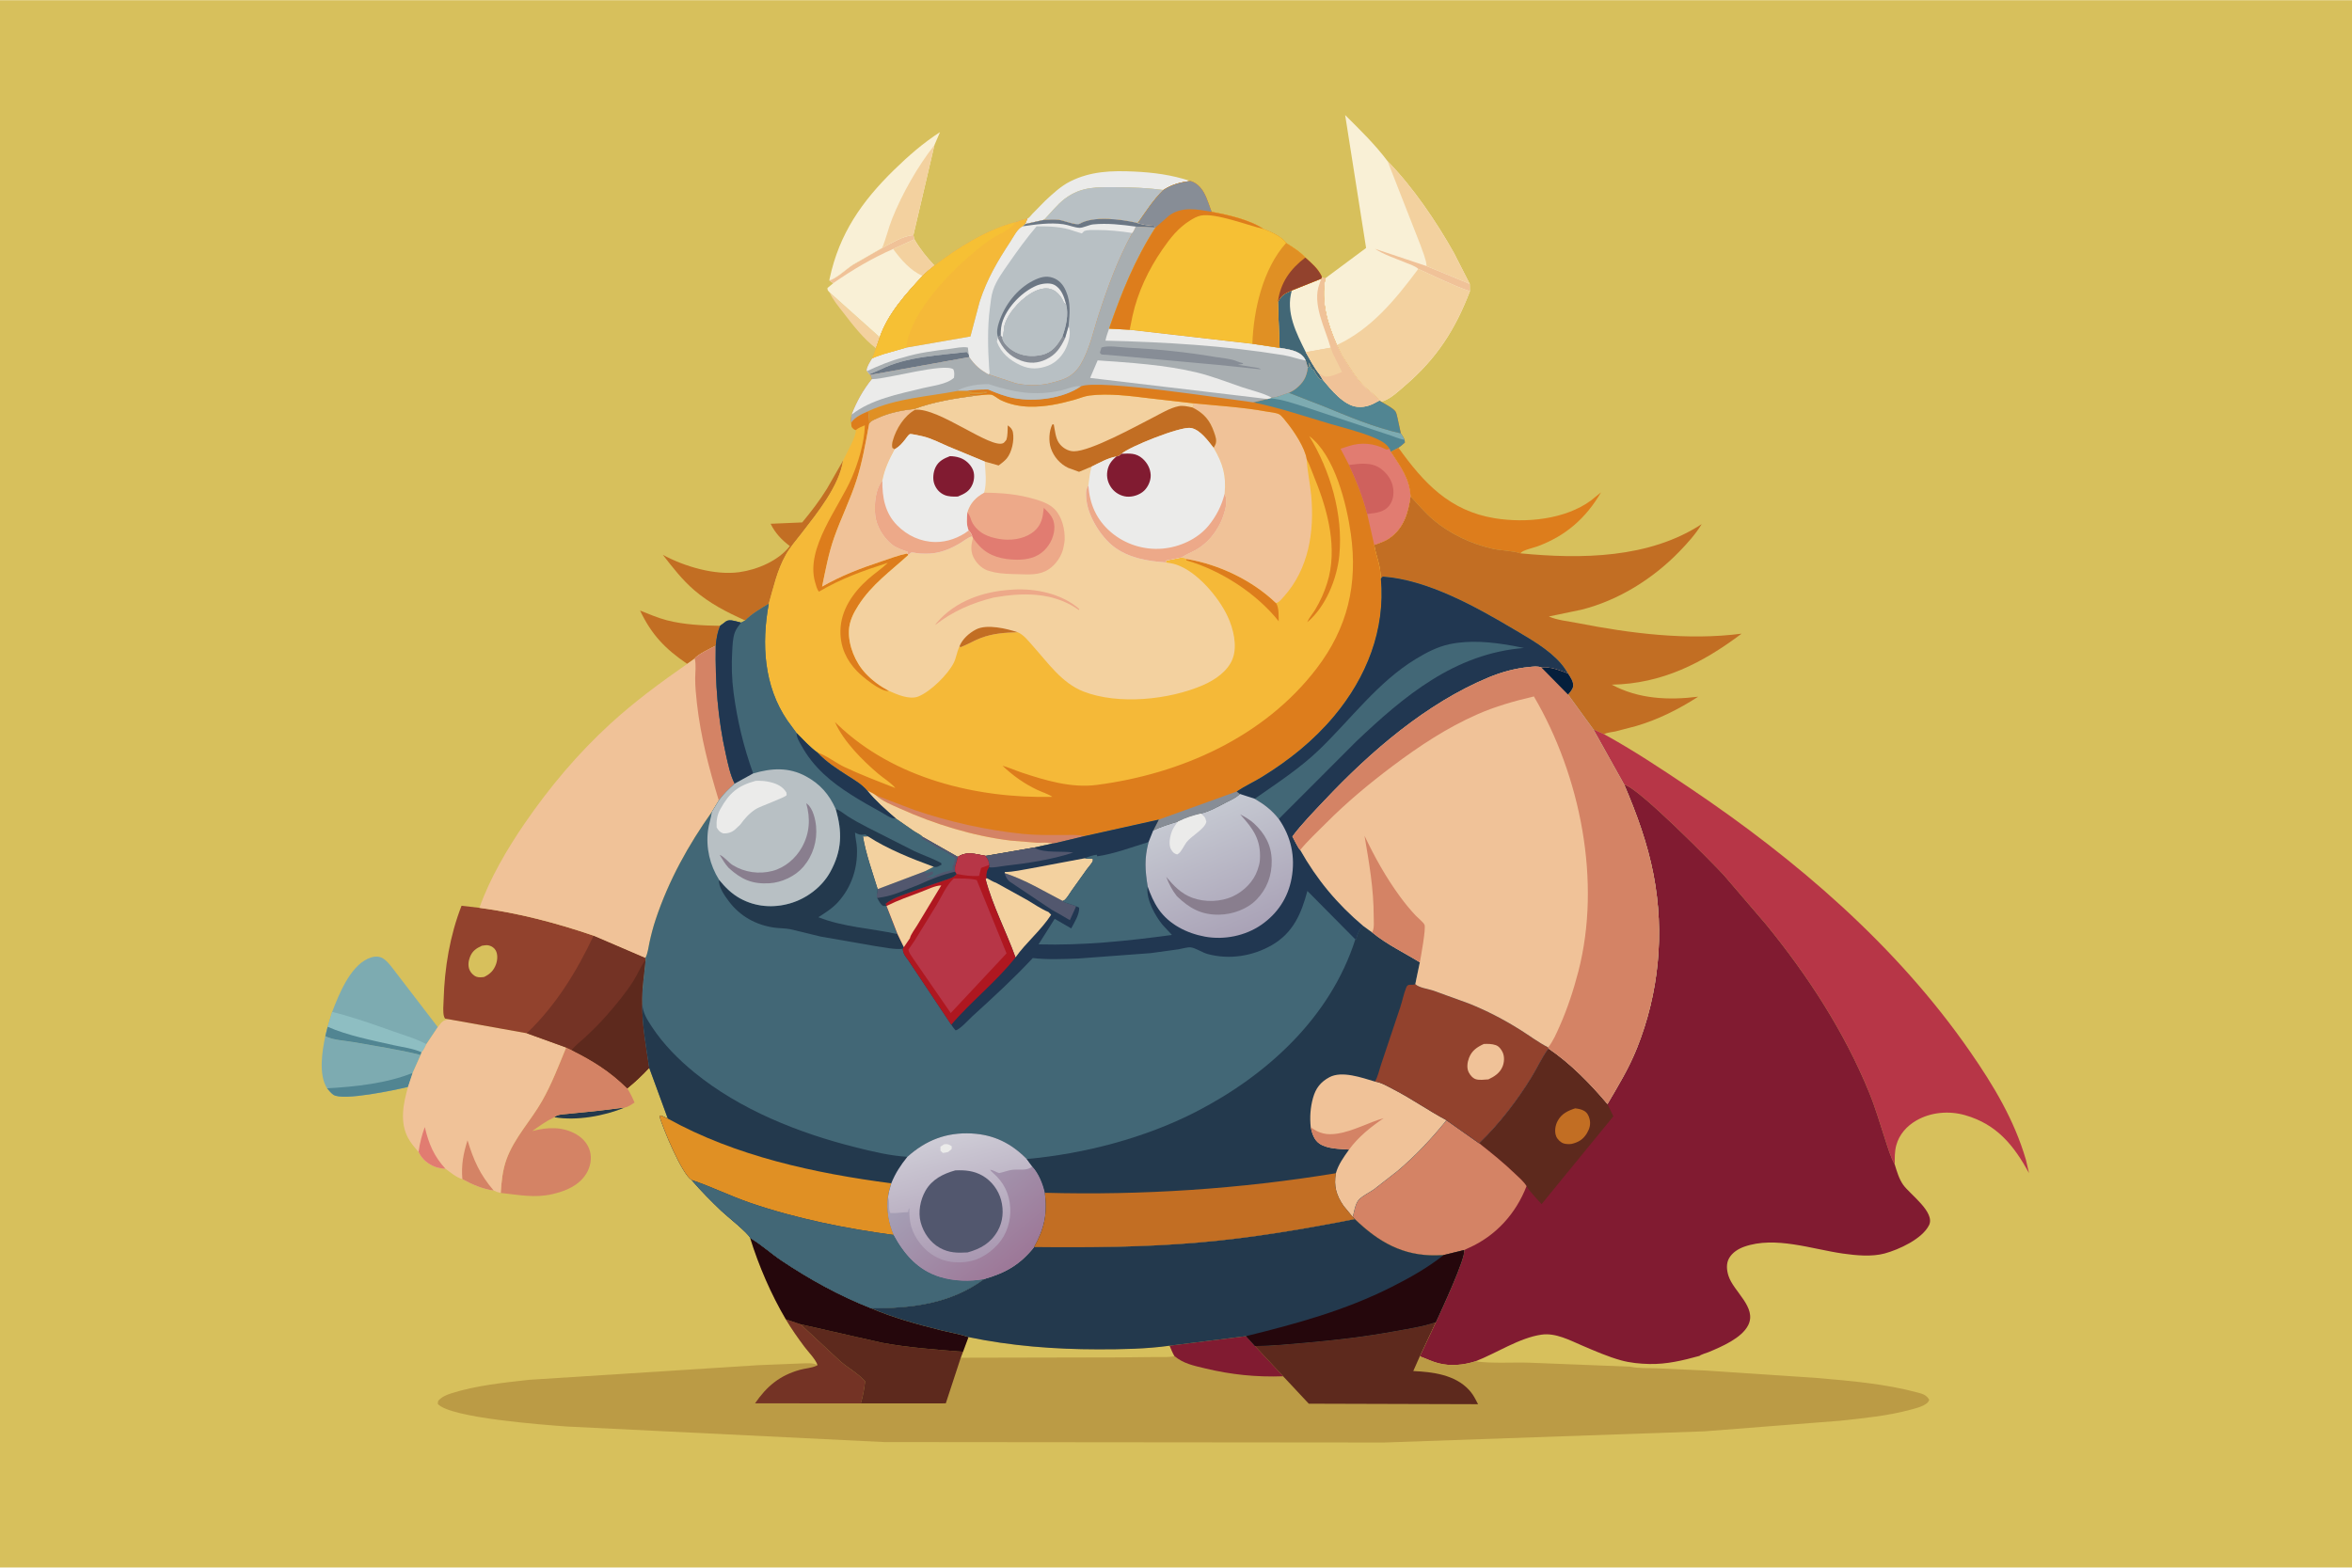 <svg version="1.1" xmlns="http://www.w3.org/2000/svg" style="display: block;" viewBox="0 0 2048 1365" width="1536" height="1024">
<defs>
	<linearGradient id="Gradient1" gradientUnits="userSpaceOnUse" x1="850.541" y1="1094.31" x2="823.657" y2="990.088">
		<stop class="stop0" offset="0" stop-opacity="1" stop-color="rgb(170,153,178)"/>
		<stop class="stop1" offset="1" stop-opacity="1" stop-color="rgb(206,204,214)"/>
	</linearGradient>
	<linearGradient id="Gradient2" gradientUnits="userSpaceOnUse" x1="882.325" y1="1100.39" x2="817.356" y2="1021.93">
		<stop class="stop0" offset="0" stop-opacity="1" stop-color="rgb(157,120,152)"/>
		<stop class="stop1" offset="1" stop-opacity="1" stop-color="rgb(165,159,181)"/>
	</linearGradient>
	<linearGradient id="Gradient3" gradientUnits="userSpaceOnUse" x1="1084.75" y1="809.691" x2="1042.84" y2="708.258">
		<stop class="stop0" offset="0" stop-opacity="1" stop-color="rgb(170,163,183)"/>
		<stop class="stop1" offset="1" stop-opacity="1" stop-color="rgb(197,200,209)"/>
	</linearGradient>
</defs>
<path transform="translate(0,0)" fill="rgb(215,192,92)" d="M -0 -0 L 2048 0 L 2048 1365 L -0 1365 L -0 -0 z"/>
<path transform="translate(0,0)" fill="rgb(35,57,77)" d="M 482.621 972.847 C 485.297 970.43 489.431 970.444 492.859 970.07 L 521.487 967.173 L 544.059 964.384 C 526.091 971.82 502.108 976.158 482.621 972.847 z"/>
<path transform="translate(0,0)" fill="rgb(243,209,159)" d="M 722.23 254.327 L 766.09 293.585 L 762.779 303.212 C 751.758 294.795 742.671 282.971 734.235 272.034 C 729.928 266.451 725.131 260.793 722.23 254.327 z"/>
<path transform="translate(0,0)" fill="rgb(194,110,35)" d="M 598.394 578.03 C 579.142 564.901 567.357 552.661 557.335 531.577 C 565.191 534.629 572.624 537.98 580.83 540.084 C 595.645 543.883 611.787 544.631 627.04 544.897 C 624.6 550.759 623.825 555.884 623.243 562.156 C 619.4 564.162 607.184 569.891 604.916 573.38 L 598.394 578.03 z"/>
<path transform="translate(0,0)" fill="rgb(235,235,234)" d="M 894.589 190.195 C 896.057 189.8 897.788 187.312 898.869 186.135 L 910.076 174.716 C 916.634 168.607 923.771 161.914 931.797 157.88 C 949.636 148.914 967.869 148.321 987.472 149.239 C 1004.6 150.042 1020.07 152.097 1036.41 157.448 C 1027.31 158.806 1020.92 160.297 1013.02 165.301 C 999.558 163.556 986.372 162.95 972.808 162.889 C 955.515 162.811 941.585 162.036 927.161 172.977 C 920.593 177.958 914.852 185.359 909.073 191.329 L 892.561 195.01 L 894.589 190.195 z"/>
<path transform="translate(0,0)" fill="rgb(184,192,196)" d="M 909.073 191.329 C 914.852 185.359 920.593 177.958 927.161 172.977 C 941.585 162.036 955.515 162.811 972.808 162.889 C 986.372 162.95 999.558 163.556 1013.02 165.301 C 1003.9 174.354 998.037 183.857 990.708 194.231 L 989.176 193.738 C 975.92 190.75 952.057 187.698 940.149 194.719 C 937.205 196.455 925.945 191.684 921.678 191.271 C 917.554 190.872 913.211 191.17 909.073 191.329 z"/>
<path transform="translate(0,0)" fill="rgb(125,171,177)" d="M 283.257 902.223 C 289.408 905.656 300.905 906.167 307.99 907.448 C 327.189 910.919 347.437 913.853 366.307 918.642 L 359.335 934.254 L 355.276 946.482 C 344.667 948.986 298.52 958.946 290.282 953.291 C 288.196 951.859 286.436 949.591 284.814 947.666 C 277.156 935.76 280.523 915.268 283.257 902.223 z"/>
<path transform="translate(0,0)" fill="rgb(81,133,146)" d="M 284.814 947.666 C 309.065 946.346 336.739 943.39 359.335 934.254 L 355.276 946.482 C 344.667 948.986 298.52 958.946 290.282 953.291 C 288.196 951.859 286.436 949.591 284.814 947.666 z"/>
<path transform="translate(0,0)" fill="rgb(194,110,35)" d="M 648.951 540.239 C 632.714 532.937 617.943 525.411 604.345 513.689 C 594.003 504.774 585.54 493.824 577.21 483.077 C 595.929 493.223 622.455 501.076 643.723 498.149 C 659.402 495.992 677.988 488.198 687.729 475.385 C 680.682 470.113 674.869 463.984 671.026 455.995 L 698.514 454.824 C 706.24 445.516 713.693 435.81 720.051 425.5 L 734.117 400.945 C 730.757 423.162 711.452 446.866 698.052 464.22 C 693.31 470.361 688.065 476.276 684.253 483.061 C 676.606 496.67 673.651 510.997 669.399 525.71 C 662.647 529.79 654.441 534.521 648.951 540.239 z"/>
<path transform="translate(0,0)" fill="rgb(221,125,28)" d="M 1210.92 393.259 L 1217.69 389.754 C 1239.74 420.544 1262.34 444.805 1301.56 451.185 C 1328.66 455.594 1362.89 452.262 1385.4 435.68 L 1394.09 428.634 C 1380.82 451.239 1363.39 466.573 1338.66 475.702 C 1335.74 476.778 1324.64 479.289 1324.03 481.757 C 1316.67 479.302 1307.12 479.454 1299.29 477.656 C 1281.08 473.477 1262.81 464.893 1248.42 452.87 C 1241.14 446.795 1234.68 439.06 1228.21 432.117 C 1227.17 415.998 1219.29 406.136 1210.92 393.259 z"/>
<path transform="translate(0,0)" fill="rgb(249,240,214)" d="M 795.328 204.605 L 796.18 208.239 C 801.213 216.918 806.902 223.858 813.7 231.159 C 810.166 234.044 806.429 236.834 803.329 240.189 C 789.05 255.455 772.885 273.402 766.09 293.585 L 722.23 254.327 C 720.758 252.735 720.548 252.795 720.5 250.663 L 725.71 246.347 C 724.365 245.827 723.273 244.885 722.112 244.041 C 727.864 242.863 737.377 233.734 742.896 230.28 L 768.116 215.809 C 776.183 211.664 786.261 205.134 795.328 204.605 z"/>
<path transform="translate(0,0)" fill="rgb(240,194,152)" d="M 795.328 204.605 L 796.18 208.239 L 777.667 216.678 C 759.34 224.723 742.112 234.904 725.71 246.347 C 724.365 245.827 723.273 244.885 722.112 244.041 C 727.864 242.863 737.377 233.734 742.896 230.28 L 768.116 215.809 C 776.183 211.664 786.261 205.134 795.328 204.605 z"/>
<path transform="translate(0,0)" fill="rgb(243,209,159)" d="M 777.667 216.678 L 796.18 208.239 C 801.213 216.918 806.902 223.858 813.7 231.159 C 810.166 234.044 806.429 236.834 803.329 240.189 C 792.442 235.266 784.626 226.008 777.667 216.678 z"/>
<path transform="translate(0,0)" fill="rgb(249,240,214)" d="M 722.112 244.041 L 722.445 242.327 C 730.777 203.283 750.568 175.051 778.695 147.606 C 791.063 135.538 803.968 124.274 818.518 114.908 L 813.68 126.132 L 795.328 204.605 C 786.261 205.134 776.183 211.664 768.116 215.809 L 742.896 230.28 C 737.377 233.734 727.864 242.863 722.112 244.041 z"/>
<path transform="translate(0,0)" fill="rgb(243,209,159)" d="M 813.68 126.132 L 795.328 204.605 C 786.261 205.134 776.183 211.664 768.116 215.809 C 771.553 207.715 773.529 198.572 776.849 190.273 C 785.557 168.503 799.18 144.502 813.68 126.132 z"/>
<path transform="translate(0,0)" fill="rgb(125,171,177)" d="M 289.23 881.133 C 295.05 865.958 304.62 842.014 320.238 834.799 C 323.795 833.156 328.218 832.177 331.967 833.748 C 337.329 835.996 342.204 843.743 345.797 848.211 L 381.205 894.371 L 371.254 909.265 C 370.087 911.511 368.936 914.56 367.073 916.276 L 366.307 918.642 C 347.437 913.853 327.189 910.919 307.99 907.448 C 300.905 906.167 289.408 905.656 283.257 902.223 L 285.311 894.082 L 289.23 881.133 z"/>
<path transform="translate(0,0)" fill="rgb(142,190,194)" d="M 285.311 894.082 L 289.23 881.133 C 307.273 885.567 324.73 891.8 342.218 898.008 C 351.773 901.399 362.37 904.394 371.254 909.265 C 370.087 911.511 368.936 914.56 367.073 916.276 L 366.307 918.642 C 347.437 913.853 327.189 910.919 307.99 907.448 C 300.905 906.167 289.408 905.656 283.257 902.223 L 285.311 894.082 z"/>
<path transform="translate(0,0)" fill="rgb(81,133,146)" d="M 285.311 894.082 C 302.579 901.688 324.186 905.915 342.633 910.081 C 350.431 911.842 359.872 912.956 367.073 916.276 L 366.307 918.642 C 347.437 913.853 327.189 910.919 307.99 907.448 C 300.905 906.167 289.408 905.656 283.257 902.223 L 285.311 894.082 z"/>
<path transform="translate(0,0)" fill="rgb(212,131,101)" d="M 492.986 912.104 L 497.871 914.363 C 516.5 923.69 531.339 932.927 546.211 947.635 C 548.65 951.705 550.71 955.68 552.51 960.071 C 549.996 961.607 546.994 963.981 544.059 964.384 L 521.487 967.173 L 492.859 970.07 C 489.431 970.444 485.297 970.43 482.621 972.847 C 475.723 976.118 469.702 980.491 463.496 984.895 C 476.518 981.419 489.937 980.775 501.964 987.833 C 507.541 991.106 511.977 996.119 513.713 1002.46 C 515.485 1008.94 514.049 1016.27 510.569 1021.91 C 504.048 1032.47 492.535 1037.17 480.947 1039.84 C 465.262 1043.45 451.6 1040.39 436.013 1038.8 C 436.707 1028.58 437.53 1019.22 441.033 1009.5 C 447.757 990.838 462.307 975.757 472 958.665 C 480.577 943.543 486.385 928.073 492.986 912.104 z"/>
<path transform="translate(0,0)" fill="rgb(240,194,152)" d="M 391.055 887.571 L 458.702 899.696 L 492.986 912.104 C 486.385 928.073 480.577 943.543 472 958.665 C 462.307 975.757 447.757 990.838 441.033 1009.5 C 437.53 1019.22 436.707 1028.58 436.013 1038.8 C 433.724 1038.34 431.958 1037.7 429.868 1036.66 C 420.532 1035.56 410.782 1031.26 402.602 1026.74 C 397.588 1025.49 392.057 1020.76 387.885 1017.73 C 384.864 1017.55 381.848 1017.16 379 1016.09 C 372.565 1013.66 367.404 1009.34 364.464 1003.09 C 361.199 999.344 357.787 995.422 355.409 991.045 C 347.852 977.137 351.142 960.899 355.276 946.482 L 359.335 934.254 L 366.307 918.642 L 367.073 916.276 C 368.936 914.56 370.087 911.511 371.254 909.265 L 381.205 894.371 C 384.944 889.829 385.046 888.412 391.055 887.571 z"/>
<path transform="translate(0,0)" fill="rgb(225,124,113)" d="M 364.464 1003.09 C 365.512 995.467 367.247 988.651 369.896 981.426 C 373.28 995.897 377.778 1006.72 387.885 1017.73 C 384.864 1017.55 381.848 1017.16 379 1016.09 C 372.565 1013.66 367.404 1009.34 364.464 1003.09 z"/>
<path transform="translate(0,0)" fill="rgb(212,131,101)" d="M 402.602 1026.74 C 401.566 1014.42 403.411 1004.7 407.102 992.957 C 412.419 1010.32 417.844 1022.77 429.868 1036.66 C 420.532 1035.56 410.782 1031.26 402.602 1026.74 z"/>
<path transform="translate(0,0)" fill="rgb(249,240,214)" d="M 1189.52 215.796 L 1171.29 100.049 C 1184.21 112.901 1197.25 125.536 1208.21 140.157 C 1230.27 162.665 1250.56 192.657 1265.94 219.971 L 1279.78 247.08 L 1279.91 253.483 C 1267.15 286.908 1250.87 312.094 1223.71 335.406 C 1218.21 340.125 1211.78 346.33 1204.96 348.965 C 1204.02 349.33 1203.17 349.364 1202.17 349.412 L 1201.05 348.679 C 1197.71 343.84 1190.72 339.503 1186.53 334.96 C 1179.46 327.3 1174.01 317.935 1168.35 309.231 L 1164.07 300.354 C 1155.96 281.718 1150.01 262.656 1154.04 242.164 L 1189.52 215.796 z"/>
<path transform="translate(0,0)" fill="rgb(240,194,152)" d="M 1197.22 216.516 L 1242.21 231.569 L 1279.78 247.08 L 1279.91 253.483 C 1264.62 248.253 1249.7 240.734 1234.98 234.024 C 1232.11 231.375 1227.52 230.073 1223.95 228.57 C 1215.01 224.811 1205.34 221.82 1197.22 216.516 z"/>
<path transform="translate(0,0)" fill="rgb(243,209,159)" d="M 1208.21 140.157 C 1230.27 162.665 1250.56 192.657 1265.94 219.971 L 1279.78 247.08 L 1242.21 231.569 C 1241.86 225.696 1238.78 218.975 1236.88 213.348 L 1208.21 140.157 z"/>
<path transform="translate(0,0)" fill="rgb(243,209,159)" d="M 1234.98 234.024 C 1249.7 240.734 1264.62 248.253 1279.91 253.483 C 1267.15 286.908 1250.87 312.094 1223.71 335.406 C 1218.21 340.125 1211.78 346.33 1204.96 348.965 C 1204.02 349.33 1203.17 349.364 1202.17 349.412 L 1201.05 348.679 C 1197.71 343.84 1190.72 339.503 1186.53 334.96 C 1179.46 327.3 1174.01 317.935 1168.35 309.231 L 1164.07 300.354 C 1194.35 286.159 1215.32 260.38 1234.98 234.024 z"/>
<path transform="translate(0,0)" fill="rgb(146,66,45)" d="M 391.055 887.571 L 387.5 886.921 L 386.736 885.449 C 385.408 881.517 386.168 874.761 386.292 870.539 C 387.111 842.631 391.698 814.761 401.887 788.679 L 417.44 790.467 C 451.877 795.066 484.054 803.528 516.896 814.714 L 562.029 834.088 L 562.178 835.731 C 560.957 848.611 558.805 861.505 559.208 874.474 C 559.217 893.511 562.52 911.051 565.299 929.75 C 559.235 936.228 553.135 942.08 546.211 947.635 C 531.339 932.927 516.5 923.69 497.871 914.363 L 492.986 912.104 L 458.702 899.696 L 391.055 887.571 z"/>
<path transform="translate(0,0)" fill="rgb(215,192,92)" d="M 419.599 823.5 C 421.656 823.16 423.78 822.742 425.838 823.277 C 428.249 823.904 430.398 825.38 431.631 827.569 C 433.569 831.01 433.217 835.892 431.946 839.5 C 430 845.026 426.667 848.234 421.5 850.722 C 419.321 850.972 416.973 851.263 414.863 850.489 C 412.33 849.559 409.876 847.037 408.85 844.559 C 407.346 840.932 407.827 836.944 409.197 833.386 C 411.268 828.01 414.662 825.772 419.599 823.5 z"/>
<path transform="translate(0,0)" fill="rgb(116,51,37)" d="M 516.896 814.714 L 562.029 834.088 L 562.178 835.731 C 560.957 848.611 558.805 861.505 559.208 874.474 C 559.217 893.511 562.52 911.051 565.299 929.75 C 559.235 936.228 553.135 942.08 546.211 947.635 C 531.339 932.927 516.5 923.69 497.871 914.363 L 492.986 912.104 L 458.702 899.696 C 483.898 875.666 502.114 846.033 516.896 814.714 z"/>
<path transform="translate(0,0)" fill="rgb(93,41,29)" d="M 497.871 914.363 C 500.83 910.342 505.668 906.757 509.346 903.355 C 515.924 897.272 522.242 891.02 528.138 884.269 C 536.335 874.883 544.852 864.739 551.5 854.197 C 555.118 848.46 557.629 842.032 561.564 836.576 L 562.178 835.731 C 560.957 848.611 558.805 861.505 559.208 874.474 C 559.217 893.511 562.52 911.051 565.299 929.75 C 559.235 936.228 553.135 942.08 546.211 947.635 C 531.339 932.927 516.5 923.69 497.871 914.363 z"/>
<path transform="translate(0,0)" fill="rgb(194,110,35)" d="M 1228.21 432.117 C 1234.68 439.06 1241.14 446.795 1248.42 452.87 C 1262.81 464.893 1281.08 473.477 1299.29 477.656 C 1307.12 479.454 1316.67 479.302 1324.03 481.757 C 1376.63 486.865 1435.92 486.282 1481.74 456.303 C 1476.59 464.912 1469.07 473.23 1462.08 480.416 C 1439.05 504.07 1409.25 522.71 1377.11 530.816 L 1348.65 536.732 C 1355.88 539.986 1365.66 540.886 1373.48 542.429 C 1419.62 551.524 1469.64 557.832 1516.5 551.702 C 1482.43 577.374 1447.04 595.357 1403.45 596.125 C 1426.81 608.686 1452.81 609.831 1478.67 606.612 C 1462.02 617.378 1443.8 626.538 1424.75 632.127 L 1406.5 636.874 C 1403.5 637.525 1399.41 637.726 1396.76 639.268 L 1387.35 634.989 L 1365.35 604.713 C 1366.97 602.876 1369.26 600.281 1369.73 597.826 C 1370.46 593.976 1367.4 589.457 1365.32 586.392 C 1363.36 583.212 1361.31 580.195 1358.84 577.377 C 1348.13 565.133 1332.13 556.225 1318.25 547.988 C 1285.13 528.335 1243.15 504.811 1204 502.019 L 1202.42 503.763 L 1201.88 503.441 C 1203.1 494.923 1197.85 483.236 1196.61 474.406 C 1201.02 472.879 1206.08 471.177 1209.9 468.478 C 1222.5 459.55 1226.14 446.552 1228.21 432.117 z"/>
<path transform="translate(0,0)" fill="rgb(183,54,71)" d="M 1387.35 634.989 L 1396.76 639.268 C 1422.33 653.327 1446.8 669.559 1471 685.838 C 1564.03 748.412 1651.54 823.37 1715.68 916.057 C 1736.11 945.569 1753.96 975.329 1764.07 1009.95 L 1766.76 1021.47 C 1753.45 997.276 1738.74 978.964 1711 971.042 C 1697.09 967.069 1681.32 968.417 1668.71 975.661 C 1660.35 980.461 1653.7 987.871 1651.17 997.291 C 1649.69 1002.82 1649.82 1008.4 1649.86 1014.09 C 1646.12 1007.33 1643.91 999.532 1641.51 992.219 C 1637.05 978.603 1633.08 964.784 1627.66 951.509 C 1605.87 898.177 1573.96 849.193 1537.6 804.701 L 1500.81 761.766 C 1491.23 751.408 1425.35 684.426 1414.33 683.324 L 1387.35 634.989 z"/>
<path transform="translate(0,0)" fill="rgb(240,194,152)" d="M 604.916 573.38 C 607.184 569.891 619.4 564.162 623.243 562.156 C 622.701 594.41 624.99 625.575 632.111 657.091 C 633.929 665.136 635.913 675.088 639.758 682.33 C 634.657 686.877 629.856 691.388 625.893 697.017 L 619.869 706.924 C 599.198 735.977 582.187 766.81 570.899 800.688 C 568.749 807.141 567.03 813.75 565.581 820.395 C 564.639 824.711 564.083 830.137 562.029 834.088 L 516.896 814.714 C 484.054 803.528 451.877 795.066 417.44 790.467 C 426.545 764.846 441.646 739.081 457.002 716.74 C 478.642 685.259 503.116 656.159 531.318 630.301 C 552.371 610.998 574.982 594.322 598.394 578.03 L 604.916 573.38 z"/>
<path transform="translate(0,0)" fill="rgb(212,131,101)" d="M 604.916 573.38 C 607.184 569.891 619.4 564.162 623.243 562.156 C 622.701 594.41 624.99 625.575 632.111 657.091 C 633.929 665.136 635.913 675.088 639.758 682.33 C 634.657 686.877 629.856 691.388 625.893 697.017 C 617.24 668.534 610.132 641.74 606.804 611.99 C 606.021 604.988 605.335 597.818 605.337 590.771 C 605.338 585.261 606.342 578.706 604.916 573.38 z"/>
<path transform="translate(0,0)" fill="rgb(129,27,49)" d="M 1414.33 683.324 C 1425.35 684.426 1491.23 751.408 1500.81 761.766 L 1537.6 804.701 C 1573.96 849.193 1605.87 898.177 1627.66 951.509 C 1633.08 964.784 1637.05 978.603 1641.51 992.219 C 1643.91 999.532 1646.12 1007.33 1649.86 1014.09 C 1651.76 1020.19 1653.5 1026.45 1657.21 1031.74 C 1662.87 1039.8 1685.35 1055.56 1679.69 1066.9 C 1673.7 1078.89 1653.52 1088.11 1641.05 1091.51 C 1629.92 1094.54 1616.08 1093.22 1604.83 1091.61 C 1577.63 1087.74 1545.74 1076.13 1518.81 1085.61 C 1513.57 1087.46 1508.37 1090.71 1505.57 1095.69 C 1502.94 1100.35 1503.49 1105.99 1505.06 1110.94 C 1509.42 1124.76 1530 1138.32 1522.26 1153.92 C 1516.63 1165.25 1499.01 1172.7 1487.79 1177.41 C 1485.81 1178.24 1481.31 1179.4 1479.82 1180.71 C 1465.4 1184.69 1451.17 1188.12 1436.08 1187.77 C 1427.93 1187.58 1419.38 1186.76 1411.5 1184.58 C 1399.98 1181.38 1388.58 1176.37 1377.6 1171.67 C 1366.72 1167.01 1354.58 1160.5 1342.41 1162.19 C 1323.04 1164.89 1302.97 1178.4 1284.73 1185.44 C 1274.32 1188.75 1262.99 1189.88 1252.29 1187.06 C 1246.95 1185.66 1241.53 1182.96 1236.29 1181.09 L 1250.26 1151.34 C 1254.18 1142.67 1276.52 1095.06 1274.82 1088.55 L 1257.02 1092.91 L 1250.76 1093.15 C 1221.46 1093.72 1200.25 1081.45 1179.69 1061.56 L 1177.88 1059.73 C 1179.11 1055.37 1179.9 1049.17 1182.58 1045.44 C 1185.13 1041.89 1192.67 1038.28 1196.34 1035.68 L 1217.18 1019.4 C 1233.04 1005.91 1246.45 991.556 1259.52 975.437 L 1287.92 995.483 C 1305.31 978.819 1320.71 958.744 1333.36 938.255 C 1338.48 929.964 1342.49 920.764 1348.31 912.974 C 1367.73 926.196 1384.6 943.511 1399.68 961.367 C 1409.17 945.24 1418.36 930.175 1425.35 912.682 C 1444.5 864.802 1449.55 812.361 1439.79 761.633 C 1434.51 734.239 1425.25 708.896 1414.33 683.324 z"/>
<path transform="translate(0,0)" fill="rgb(93,41,29)" d="M 1348.31 912.974 C 1367.73 926.196 1384.6 943.511 1399.68 961.367 L 1404.84 972.034 L 1342.31 1048.55 C 1338.03 1043.63 1332.63 1038.37 1329.23 1032.88 C 1326.91 1028.91 1322.24 1025.01 1318.93 1021.82 C 1309.12 1012.36 1298.6 1003.93 1287.92 995.483 C 1305.31 978.819 1320.71 958.744 1333.36 938.255 C 1338.48 929.964 1342.49 920.764 1348.31 912.974 z"/>
<path transform="translate(0,0)" fill="rgb(194,110,35)" d="M 1371.58 965.116 C 1374.23 965.443 1376.9 965.903 1379.26 967.231 C 1381.98 968.762 1383.33 971.361 1384.1 974.3 C 1385.28 978.847 1384.17 982.813 1381.83 986.748 C 1378.58 992.191 1374.48 994.648 1368.5 996.085 C 1366.36 996.387 1363.56 996.344 1361.5 995.664 C 1358.85 994.79 1356.07 992.089 1355.05 989.5 C 1353.39 985.282 1354.2 980.073 1356.29 976.134 C 1359.64 969.836 1365.11 967.214 1371.58 965.116 z"/>
<path transform="translate(0,0)" fill="rgb(212,131,101)" d="M 1259.52 975.437 L 1287.92 995.483 C 1298.6 1003.93 1309.12 1012.36 1318.93 1021.82 C 1322.24 1025.01 1326.91 1028.91 1329.23 1032.88 C 1319.98 1056.82 1302.45 1076.21 1278.91 1086.66 L 1274.82 1088.55 L 1257.02 1092.91 L 1250.76 1093.15 C 1221.46 1093.72 1200.25 1081.45 1179.69 1061.56 L 1177.88 1059.73 C 1179.11 1055.37 1179.9 1049.17 1182.58 1045.44 C 1185.13 1041.89 1192.67 1038.28 1196.34 1035.68 L 1217.18 1019.4 C 1233.04 1005.91 1246.45 991.556 1259.52 975.437 z"/>
<path transform="translate(0,0)" fill="rgb(187,155,69)" d="M 900.441 1085.9 C 948.409 1086.39 996.169 1086.07 1044 1081.94 C 1089.87 1077.99 1134.57 1070.41 1179.69 1061.56 C 1200.25 1081.45 1221.46 1093.72 1250.76 1093.15 L 1257.02 1092.91 L 1274.82 1088.55 C 1276.52 1095.06 1254.18 1142.67 1250.26 1151.34 L 1236.29 1181.09 C 1241.53 1182.96 1246.95 1185.66 1252.29 1187.06 C 1262.99 1189.88 1274.32 1188.75 1284.73 1185.44 C 1299.83 1187.54 1316.99 1186.11 1332.4 1186.66 L 1419.58 1190.11 C 1426.63 1191.69 1434.79 1191.19 1442.02 1191.49 L 1482.83 1193.35 L 1582.24 1199.96 C 1611.41 1202.44 1641.71 1205.03 1670.06 1212.7 C 1674.52 1213.9 1677.54 1214.84 1679.91 1219 C 1679.36 1220.17 1678.86 1221.08 1677.85 1221.92 C 1674.1 1225.03 1667.57 1226.5 1662.93 1227.75 C 1643.5 1233 1622.76 1234.93 1602.8 1237.15 L 1484.17 1246.41 L 1205 1256.16 L 770.014 1255.76 L 493.631 1242.22 C 474.325 1240.79 391.82 1234.85 381.161 1222.5 L 381.5 1219.92 C 384.848 1216.27 388.389 1214.79 393.055 1213.29 C 414.45 1206.46 438.36 1204.07 460.643 1201.55 L 660.279 1188.8 L 698.904 1187.24 C 702.743 1187.25 707.977 1186.63 711.405 1188.54 L 711.889 1188.84 C 710.777 1184.26 703.477 1176.78 700.44 1172.7 C 694.693 1164.99 689.161 1157.14 684.257 1148.87 C 671.488 1127.25 660.567 1101.97 653.189 1077.99 L 654.165 1078.57 C 663.358 1084.13 671.416 1091.57 680.367 1097.58 C 704.829 1113.98 731.013 1128.41 758.43 1139.19 C 793.925 1139.28 827.552 1135.38 856.954 1113.76 C 875.748 1108.28 888.047 1101.34 900.441 1085.9 z"/>
<path transform="translate(0,0)" fill="rgb(215,192,92)" d="M 843.301 1164.35 C 880.456 1172.09 918.189 1174.98 956.102 1175.01 C 976.778 1175.03 997.929 1174.69 1018.44 1171.84 C 1019.75 1174.91 1020.96 1178.05 1022.68 1180.91 C 1017.57 1182.15 1011.78 1181.64 1006.53 1181.7 L 976.053 1182.01 L 836.578 1182.31 L 838.532 1177.14 L 843.301 1164.35 z"/>
<path transform="translate(0,0)" fill="rgb(129,27,49)" d="M 1018.44 1171.84 L 1084.95 1163.52 L 1092.77 1172.15 L 1117.36 1198.46 C 1093.91 1199.31 1072.06 1197.07 1049.25 1191.57 C 1039.54 1189.23 1030.52 1187.49 1022.68 1180.91 C 1020.96 1178.05 1019.75 1174.91 1018.44 1171.84 z"/>
<path transform="translate(0,0)" fill="rgb(116,51,37)" d="M 684.257 1148.87 L 697.008 1153.16 L 732.015 1185.68 C 738.998 1191.57 747.218 1196.02 753.303 1202.87 C 752.565 1209.23 751.44 1215.97 749.531 1222.1 L 657.466 1222.02 C 667.662 1207.16 678.876 1197.79 696.479 1192.85 C 701.006 1191.58 706.647 1191.3 710.827 1189.36 L 711.889 1188.84 C 710.777 1184.26 703.477 1176.78 700.44 1172.7 C 694.693 1164.99 689.161 1157.14 684.257 1148.87 z"/>
<path transform="translate(0,0)" fill="rgb(93,41,29)" d="M 697.008 1153.16 L 767.968 1169.27 C 791.169 1173.61 815.026 1175.22 838.532 1177.14 L 836.578 1182.31 L 823.55 1222.05 L 749.531 1222.1 C 751.44 1215.97 752.565 1209.23 753.303 1202.87 C 747.218 1196.02 738.998 1191.57 732.015 1185.68 L 697.008 1153.16 z"/>
<path transform="translate(0,0)" fill="rgb(37,7,12)" d="M 653.189 1077.99 L 654.165 1078.57 C 663.358 1084.13 671.416 1091.57 680.367 1097.58 C 704.829 1113.98 731.013 1128.41 758.43 1139.19 C 777.768 1147.53 798.74 1153.19 819.17 1158.33 C 827.137 1160.33 835.554 1161.64 843.301 1164.35 L 838.532 1177.14 C 815.026 1175.22 791.169 1173.61 767.968 1169.27 L 697.008 1153.16 L 684.257 1148.87 C 671.488 1127.25 660.567 1101.97 653.189 1077.99 z"/>
<path transform="translate(0,0)" fill="rgb(93,41,29)" d="M 1092.77 1172.15 C 1107.45 1172.05 1121.97 1170.55 1136.58 1169.28 C 1163.05 1166.98 1188.86 1163.95 1215 1159.15 C 1226.78 1156.99 1238.91 1155.25 1250.26 1151.34 L 1236.29 1181.09 L 1230.61 1193.91 C 1247.51 1194.67 1266.88 1197.1 1279.05 1210.25 C 1281.6 1213.01 1283.33 1215.69 1285.04 1219 L 1287.01 1222.78 L 1139.62 1222.34 L 1118.71 1199.98 C 1118.43 1199.69 1117.37 1198.71 1117.36 1198.46 L 1092.77 1172.15 z"/>
<path transform="translate(0,0)" fill="rgb(35,57,77)" d="M 900.441 1085.9 C 948.409 1086.39 996.169 1086.07 1044 1081.94 C 1089.87 1077.99 1134.57 1070.41 1179.69 1061.56 C 1200.25 1081.45 1221.46 1093.72 1250.76 1093.15 L 1257.02 1092.91 L 1274.82 1088.55 C 1276.52 1095.06 1254.18 1142.67 1250.26 1151.34 C 1238.91 1155.25 1226.78 1156.99 1215 1159.15 C 1188.86 1163.95 1163.05 1166.98 1136.58 1169.28 C 1121.97 1170.55 1107.45 1172.05 1092.77 1172.15 L 1084.95 1163.52 L 1018.44 1171.84 C 997.929 1174.69 976.778 1175.03 956.102 1175.01 C 918.189 1174.98 880.456 1172.09 843.301 1164.35 C 835.554 1161.64 827.137 1160.33 819.17 1158.33 C 798.74 1153.19 777.768 1147.53 758.43 1139.19 C 793.925 1139.28 827.552 1135.38 856.954 1113.76 C 875.748 1108.28 888.047 1101.34 900.441 1085.9 z"/>
<path transform="translate(0,0)" fill="rgb(37,7,12)" d="M 1274.82 1088.55 C 1276.52 1095.06 1254.18 1142.67 1250.26 1151.34 C 1238.91 1155.25 1226.78 1156.99 1215 1159.15 C 1188.86 1163.95 1163.05 1166.98 1136.58 1169.28 C 1121.97 1170.55 1107.45 1172.05 1092.77 1172.15 L 1084.95 1163.52 C 1129.06 1152.64 1171.17 1141.19 1212.01 1120.55 C 1227.61 1112.67 1243.35 1103.84 1257.02 1092.91 L 1274.82 1088.55 z"/>
<path transform="translate(0,0)" fill="rgb(245,185,56)" d="M 1036.41 157.448 C 1041.73 158.917 1045.62 162.917 1048.3 167.654 C 1051.13 172.658 1052.87 178.883 1054.94 184.282 C 1069.08 186.971 1087.94 191.086 1100.09 199.232 C 1105.96 201.352 1116.64 206.093 1119.87 211.469 C 1125.55 215.127 1132.12 219.035 1136.58 224.155 C 1142.05 228.946 1147.74 233.87 1150.91 240.57 L 1150.88 241.676 L 1154.04 242.164 C 1150.01 262.656 1155.96 281.718 1164.07 300.354 L 1168.35 309.231 C 1174.01 317.935 1179.46 327.3 1186.53 334.96 C 1190.72 339.503 1197.71 343.84 1201.05 348.679 L 1202.17 349.412 C 1205.32 351.354 1213.36 355.347 1215.18 358.336 C 1216.05 359.759 1216.63 362.856 1217.02 364.5 L 1219.75 377.233 C 1220.84 379.022 1222.3 380.992 1223.01 382.945 L 1223.31 385.249 C 1221.5 386.779 1219.7 388.503 1217.69 389.754 L 1210.92 393.259 C 1219.29 406.136 1227.17 415.998 1228.21 432.117 C 1226.14 446.552 1222.5 459.55 1209.9 468.478 C 1206.08 471.177 1201.02 472.879 1196.61 474.406 C 1197.85 483.236 1203.1 494.923 1201.88 503.441 L 1202.42 503.763 C 1206.45 548.26 1189.91 589.74 1161.7 623.5 C 1143.77 644.952 1122.33 662.078 1098.6 676.667 C 1091.55 681.001 1083.65 684.568 1076.86 689.172 L 1079.7 691.31 C 1076.47 694.613 1072.04 696.445 1067.98 698.556 C 1060.98 702.202 1053.35 706.549 1045.64 708.403 C 1038.57 710.078 1032.14 712.149 1025.64 715.411 C 1018.39 717.611 1010.95 719.804 1004.13 723.159 L 1008.98 713.663 L 944.482 728.006 L 919.365 734.014 C 918.865 734.109 916.57 734.662 916.251 734.524 L 900.588 737.988 L 858.323 745.274 C 849.513 743.782 842.031 740.883 834.04 746.141 L 803.147 728.575 C 802.199 727.152 797.815 725.009 796.234 723.992 L 779.796 712.548 C 770.941 704.964 762.409 697.312 754.955 688.312 C 750.091 682.633 744.413 679.528 738.256 675.563 C 728.952 669.572 719.338 663.458 711.782 655.29 C 705.154 650.574 699.373 643.989 693.591 638.247 L 685.615 627.368 C 665.052 597.296 662.988 560.468 669.399 525.71 C 673.651 510.997 676.606 496.67 684.253 483.061 C 688.065 476.276 693.31 470.361 698.052 464.22 C 711.452 446.866 730.757 423.162 734.117 400.945 C 736.632 395.295 745.917 379.609 745.148 374.394 C 744.333 374.217 743.868 373.996 743.221 373.462 C 740.974 371.605 741.396 370.729 741.149 367.876 C 740.552 365.633 741.169 363.24 741.528 360.982 C 745.896 349.642 751.513 339.487 759.165 330.032 L 757.941 326.307 L 757.033 325.766 L 754.976 323.057 L 754.641 322.337 C 755.055 318.563 757.576 315.196 759.467 311.969 L 762.779 303.212 L 766.09 293.585 C 772.885 273.402 789.05 255.455 803.329 240.189 C 806.429 236.834 810.166 234.044 813.7 231.159 C 834.017 215.704 859.313 199.675 884.248 193.34 C 887.704 191.949 890.935 190.952 894.589 190.195 L 892.561 195.01 L 909.073 191.329 C 913.211 191.17 917.554 190.872 921.678 191.271 C 925.945 191.684 937.205 196.455 940.149 194.719 C 952.057 187.698 975.92 190.75 989.176 193.738 L 990.708 194.231 C 998.037 183.857 1003.9 174.354 1013.02 165.301 C 1020.92 160.297 1027.31 158.806 1036.41 157.448 z"/>
<path transform="translate(0,0)" fill="rgb(221,125,28)" d="M 1033.07 486.646 C 1061.32 491.304 1090.43 505.188 1111.09 525.053 C 1113.86 529.081 1113.25 536.09 1113.44 540.903 C 1094.07 516.513 1062.82 496.392 1033 487.859 L 1033.07 486.646 z"/>
<path transform="translate(0,0)" fill="rgb(221,125,28)" d="M 741.149 367.876 C 744.659 362.77 750.48 360.417 755.925 357.952 C 756.59 361.591 756.941 364.895 756.902 368.601 L 756.587 370.144 C 753.641 386.166 750.756 402.721 745.752 418.242 C 740.297 435.164 732.245 451.223 726.332 468.018 C 721.469 481.83 718.804 496.408 715.842 510.717 C 732.182 501.294 749.251 494.768 767.125 488.868 C 774.564 486.413 782.199 483.394 789.88 481.884 L 791.232 482.907 C 775.5 497.328 759.152 508.748 747.399 527.132 C 743.12 533.826 739.529 540.914 739.208 549.008 C 738.683 562.241 744.855 576.953 753.879 586.457 C 759.876 592.772 766.343 597.44 774.021 601.543 L 773.33 601.678 C 766.408 602.035 750.806 589.084 746.356 584.489 C 736.844 574.665 731.612 563.072 731.799 549.344 C 732.045 531.281 742.722 515.937 755.887 504.227 C 761.446 499.283 767.772 495.162 773.101 489.988 C 752.138 496.682 732.096 503.814 713.1 515.126 C 711.296 513.073 710.458 509.393 709.718 506.797 C 701.246 477.085 730.432 442.039 741.73 415.79 C 747.268 402.923 752.629 385.124 753.037 371.078 L 753.047 370.23 C 750.203 371.412 747.546 372.403 745.148 374.394 C 744.333 374.217 743.868 373.996 743.221 373.462 C 740.974 371.605 741.396 370.729 741.149 367.876 z"/>
<path transform="translate(0,0)" fill="rgb(240,194,152)" d="M 756.902 368.601 L 757.417 367.893 C 758.927 366.017 762.147 364.91 764.329 363.901 C 774.344 359.272 785.451 357.159 796.367 355.935 L 796.837 356.7 C 787.384 361.917 780.281 373.274 777.437 383.549 C 776.817 385.787 776.504 387.579 777.023 389.881 L 779.043 391.09 C 774.208 400.192 770.276 408.136 768.318 418.399 C 762.113 425.773 761.123 439.175 762.062 448.5 C 763.026 458.069 769.276 468.235 776.726 474.124 C 780.511 477.116 785.988 478.826 790.484 480.485 L 789.88 481.884 C 782.199 483.394 774.564 486.413 767.125 488.868 C 749.251 494.768 732.182 501.294 715.842 510.717 C 718.804 496.408 721.469 481.83 726.332 468.018 C 732.245 451.223 740.297 435.164 745.752 418.242 C 750.756 402.721 753.641 386.166 756.587 370.144 L 756.902 368.601 z"/>
<path transform="translate(0,0)" fill="rgb(240,194,152)" d="M 1038.4 351.015 C 1059.74 353.177 1081.54 354.353 1102.64 358.229 C 1105.81 358.81 1111.42 359.217 1114.06 360.76 C 1116.13 361.964 1119.1 366.007 1120.64 367.912 C 1126.83 375.561 1136.26 389.726 1137.81 399.714 C 1138.34 410.437 1140.76 420.76 1141.73 431.412 C 1144.6 462.905 1139.57 495.353 1117.84 519.489 C 1116.06 521.461 1113.8 524.543 1111.09 525.053 C 1090.43 505.188 1061.32 491.304 1033.07 486.646 L 1028.94 485.315 L 1029.63 484.894 C 1032.68 482.94 1035.71 481.571 1038.97 479.995 C 1051.18 474.076 1060.93 461.929 1065.19 449.134 C 1067.23 443.009 1069.29 435.822 1066.32 429.866 C 1067.81 413.902 1064.81 403.495 1056.75 389.882 L 1058.07 387.516 C 1059.89 383.736 1058.49 380.227 1057.22 376.484 C 1053.59 365.829 1048.26 359.647 1038.24 354.676 L 1039.21 353.344 L 1038.4 351.015 z"/>
<path transform="translate(0,0)" fill="rgb(243,209,159)" d="M 850.415 344.337 C 854.145 344.133 859.797 343.031 863.341 343.631 C 865.136 343.935 869.119 347.152 871 348.101 C 878.634 351.955 888.047 353.853 896.547 354.023 C 910.021 354.293 922.626 351.628 935.55 348.012 C 939.9 346.795 944.157 344.874 948.66 344.309 C 965.525 342.194 984.251 344.709 1001 346.742 L 1038.4 351.015 L 1039.21 353.344 L 1038.24 354.676 C 1048.26 359.647 1053.59 365.829 1057.22 376.484 C 1058.49 380.227 1059.89 383.736 1058.07 387.516 L 1056.75 389.882 C 1064.81 403.495 1067.81 413.902 1066.32 429.866 C 1069.29 435.822 1067.23 443.009 1065.19 449.134 C 1060.93 461.929 1051.18 474.076 1038.97 479.995 C 1035.71 481.571 1032.68 482.94 1029.63 484.894 L 1028.94 485.315 L 1015.55 488.018 L 1015.01 489.641 C 1017.97 490.113 1021.11 490.526 1023.96 491.463 C 1042.4 497.527 1061.19 519.979 1069.03 536.802 C 1073.94 547.346 1077.58 562.28 1073.34 573.487 C 1069.21 584.4 1057.85 592.047 1047.6 596.509 C 1018.16 609.322 973.706 613.955 943.334 602.048 C 924.491 594.661 912.42 576.947 899.403 562.458 C 895.668 558.301 891.416 552.603 886.185 550.48 C 874.891 550.781 864.706 551.46 854.003 555.5 C 848.203 557.689 842.96 560.946 837.207 563.175 C 836.971 563.266 836.744 563.497 836.497 563.444 C 836.093 563.358 835.794 563.013 835.442 562.797 L 835.194 563.338 C 833.218 567.786 832.605 572.902 830.439 577.191 C 825.285 587.395 810.189 602.243 799.557 606.438 C 791.887 609.466 781.023 604.668 774.021 601.543 C 766.343 597.44 759.876 592.772 753.879 586.457 C 744.855 576.953 738.683 562.241 739.208 549.008 C 739.529 540.914 743.12 533.826 747.399 527.132 C 759.152 508.748 775.5 497.328 791.232 482.907 L 789.88 481.884 L 790.484 480.485 C 785.988 478.826 780.511 477.116 776.726 474.124 C 769.276 468.235 763.026 458.069 762.062 448.5 C 761.123 439.175 762.113 425.773 768.318 418.399 C 770.276 408.136 774.208 400.192 779.043 391.09 L 777.023 389.881 C 776.504 387.579 776.817 385.787 777.437 383.549 C 780.281 373.274 787.384 361.917 796.837 356.7 L 796.367 355.935 C 812.978 349.692 832.857 346.544 850.415 344.337 z"/>
<path transform="translate(0,0)" fill="rgb(194,110,35)" d="M 835.442 562.797 C 837.902 556.454 843.91 551.111 849.85 548.048 C 859.419 543.115 876.395 547.295 886.185 550.48 C 874.891 550.781 864.706 551.46 854.003 555.5 C 848.203 557.689 842.96 560.946 837.207 563.175 C 836.971 563.266 836.744 563.497 836.497 563.444 C 836.093 563.358 835.794 563.013 835.442 562.797 z"/>
<path transform="translate(0,0)" fill="rgb(237,169,137)" d="M 880.86 513.413 L 881.475 513.363 C 901.515 512.002 924.492 516.805 939.818 530.231 L 939.5 531.157 L 938.393 530.379 C 916.366 515.291 890.271 515.828 865.187 520.267 C 846.343 524.988 829.737 532.132 814.37 544.138 C 815.039 542.947 814.83 543.161 815.557 542.309 C 831.88 523.196 856.346 514.845 880.86 513.413 z"/>
<path transform="translate(0,0)" fill="rgb(194,110,35)" d="M 796.837 356.7 C 817.283 354.544 863.171 391.457 873.754 385.685 C 874.491 385.283 875.627 383.672 876.252 383 C 877.681 378.459 877.207 374.932 877.5 370.308 C 879.858 371.969 881.485 373.555 882.021 376.5 C 883.271 383.369 881.102 393.733 876.579 399.147 C 874.634 401.475 871.979 403.388 869.576 405.225 L 857.446 401.802 L 825.842 388.719 C 818.586 385.559 811.057 381.623 803.357 379.81 C 801.913 379.47 793.259 377.486 792.284 377.906 C 790.989 378.465 788.943 381.601 788.044 382.737 C 785.55 385.886 783.378 388.45 779.926 390.564 L 779.043 391.09 L 777.023 389.881 C 776.504 387.579 776.817 385.787 777.437 383.549 C 780.281 373.274 787.384 361.917 796.837 356.7 z"/>
<path transform="translate(0,0)" fill="rgb(194,110,35)" d="M 950.549 406.176 L 939.57 410.756 L 930.133 407.315 C 923.059 403.977 917.515 397.557 915.033 390.154 C 912.952 383.947 913.441 375.385 916.267 369.5 L 917.554 369.433 C 918.585 374.555 919.064 381.136 922.002 385.5 C 924.828 389.696 929.894 392.836 935 392.873 C 949.532 392.979 989.647 370.807 1003.8 363.571 C 1010.78 360.006 1018.59 355.147 1026.3 353.587 C 1030.15 352.807 1034.45 353.9 1038.24 354.676 C 1048.26 359.647 1053.59 365.829 1057.22 376.484 C 1058.49 380.227 1059.89 383.736 1058.07 387.516 L 1056.75 389.882 C 1051.99 383.837 1045.02 373.971 1036.94 372.567 C 1027.89 370.995 982.913 389.1 976.623 395.023 C 974.771 396.717 974.513 396.963 971.916 397.448 C 964.96 398.54 956.936 403.121 950.549 406.176 z"/>
<path transform="translate(0,0)" fill="rgb(237,169,137)" d="M 842.314 445.952 C 844.71 438.012 849.684 432.854 856.903 428.917 C 872.216 429.041 886.488 430.208 901.254 434.628 C 907.493 436.496 913.952 438.717 918.569 443.564 C 924.949 450.26 927.346 460.982 927.063 470 C 927.009 471.718 926.653 473.322 926.322 475 L 926.091 476.294 C 924.716 483.783 919.497 491.451 913.15 495.659 C 905.094 501 895.969 500.129 886.735 499.912 C 879.886 499.751 872.522 499.659 865.795 498.267 L 862.624 497.439 L 861.551 497.182 C 856.018 495.767 851.354 491.589 848.5 486.754 C 845.11 481.012 845.288 475.547 847.003 469.28 L 847.285 468.273 L 846.576 466.888 C 845.777 464.729 845.105 463.511 843.463 461.883 C 841.262 456.545 841.86 451.557 842.314 445.952 z"/>
<path transform="translate(0,0)" fill="rgb(225,124,113)" d="M 842.314 445.952 C 843.801 447.956 844.653 449.521 845.37 451.922 C 846.997 457.373 851.75 462.232 856.675 464.947 C 860.718 467.175 865.488 468.431 870 469.211 C 879.303 470.82 890.289 469.618 898.283 464.178 C 903.938 460.331 906.915 455.17 908.03 448.512 L 908.888 442.124 C 913.935 447.082 917.792 450.822 918.085 458.271 C 918.385 465.888 914.82 473.635 909.5 478.981 C 902.992 485.522 894.255 487.393 885.317 487.296 C 873.301 487.165 861.66 484.568 853.107 475.612 C 850.915 473.317 848.965 470.971 847.285 468.273 L 846.576 466.888 C 845.777 464.729 845.105 463.511 843.463 461.883 C 841.262 456.545 841.86 451.557 842.314 445.952 z"/>
<path transform="translate(0,0)" fill="rgb(235,235,234)" d="M 779.043 391.09 L 779.926 390.564 C 783.378 388.45 785.55 385.886 788.044 382.737 C 788.943 381.601 790.989 378.465 792.284 377.906 C 793.259 377.486 801.913 379.47 803.357 379.81 C 811.057 381.623 818.586 385.559 825.842 388.719 L 857.446 401.802 C 858.021 410.27 859.405 420.746 856.903 428.917 C 849.684 432.854 844.71 438.012 842.314 445.952 C 841.86 451.557 841.262 456.545 843.463 461.883 C 845.105 463.511 845.777 464.729 846.576 466.888 L 846.051 467.047 C 842.345 468.273 839.313 470.927 836 472.925 C 829.127 477.071 821.177 480.529 813.176 481.605 C 808.586 482.222 803.66 482.132 799.055 481.705 C 797.962 481.603 794.382 480.758 793.5 481.031 C 792.963 481.197 791.732 482.493 791.232 482.907 L 789.88 481.884 L 790.484 480.485 C 785.988 478.826 780.511 477.116 776.726 474.124 C 769.276 468.235 763.026 458.069 762.062 448.5 C 761.123 439.175 762.113 425.773 768.318 418.399 C 770.276 408.136 774.208 400.192 779.043 391.09 z"/>
<path transform="translate(0,0)" fill="rgb(129,27,49)" d="M 827.137 397.112 C 830.113 397.167 832.831 397.542 835.652 398.476 C 840.537 400.094 844.769 403.874 846.966 408.534 C 848.787 412.396 848.472 417.6 846.858 421.5 C 844.252 427.798 839.954 429.818 834.087 432.264 C 830.305 432.462 825.709 432.405 822.218 430.842 C 818.072 428.986 815.202 425.709 813.611 421.475 C 811.923 416.983 812.596 410.97 814.652 406.741 C 817.249 401.397 821.864 399.166 827.137 397.112 z"/>
<path transform="translate(0,0)" fill="rgb(237,169,137)" d="M 768.318 418.399 C 768.168 432.932 770.523 446.501 781.158 457.309 C 790.034 466.331 801.774 471.763 814.5 471.89 C 824.739 471.993 835.422 468.11 843.463 461.883 C 845.105 463.511 845.777 464.729 846.576 466.888 L 846.051 467.047 C 842.345 468.273 839.313 470.927 836 472.925 C 829.127 477.071 821.177 480.529 813.176 481.605 C 808.586 482.222 803.66 482.132 799.055 481.705 C 797.962 481.603 794.382 480.758 793.5 481.031 C 792.963 481.197 791.732 482.493 791.232 482.907 L 789.88 481.884 L 790.484 480.485 C 785.988 478.826 780.511 477.116 776.726 474.124 C 769.276 468.235 763.026 458.069 762.062 448.5 C 761.123 439.175 762.113 425.773 768.318 418.399 z"/>
<path transform="translate(0,0)" fill="rgb(235,235,234)" d="M 976.623 395.023 C 982.913 389.1 1027.89 370.995 1036.94 372.567 C 1045.02 373.971 1051.99 383.837 1056.75 389.882 C 1064.81 403.495 1067.81 413.902 1066.32 429.866 C 1069.29 435.822 1067.23 443.009 1065.19 449.134 C 1060.93 461.929 1051.18 474.076 1038.97 479.995 C 1035.71 481.571 1032.68 482.94 1029.63 484.894 L 1028.94 485.315 L 1015.55 488.018 L 1015.01 489.641 C 999.078 488.553 982.498 485.79 969.5 475.687 C 958.471 467.114 947.729 449.711 946.076 435.723 C 945.594 431.644 945.063 426.096 947.7 422.692 C 948.351 417.001 948.955 411.708 950.549 406.176 C 956.936 403.121 964.96 398.54 971.916 397.448 C 974.513 396.963 974.771 396.717 976.623 395.023 z"/>
<path transform="translate(0,0)" fill="rgb(129,27,49)" d="M 976.623 395.023 C 983.683 394.748 989.195 394.23 994.839 399.212 C 998.994 402.88 1001.7 407.898 1001.96 413.5 C 1002.18 418.37 999.72 423.882 996.211 427.22 C 992.394 430.85 986.238 432.839 981 432.349 C 976.002 431.883 971.056 429.056 968.031 425.069 C 964.743 420.735 963.34 415.539 964.217 410.169 C 965.134 404.559 967.755 401.201 971.916 397.448 C 974.513 396.963 974.771 396.717 976.623 395.023 z"/>
<path transform="translate(0,0)" fill="rgb(237,169,137)" d="M 1015.01 489.641 C 999.078 488.553 982.498 485.79 969.5 475.687 C 958.471 467.114 947.729 449.711 946.076 435.723 C 945.594 431.644 945.063 426.096 947.7 422.692 C 948.839 438.917 954.729 452.513 967.362 463.32 C 979.682 473.859 996.098 479.047 1012.24 477.636 C 1027.09 476.337 1042.69 469.379 1052.27 457.731 C 1058.98 449.568 1063.81 440.156 1066.32 429.866 C 1069.29 435.822 1067.23 443.009 1065.19 449.134 C 1060.93 461.929 1051.18 474.076 1038.97 479.995 C 1035.71 481.571 1032.68 482.94 1029.63 484.894 L 1028.94 485.315 L 1015.55 488.018 L 1015.01 489.641 z"/>
<path transform="translate(0,0)" fill="rgb(221,125,28)" d="M 1036.41 157.448 C 1041.73 158.917 1045.62 162.917 1048.3 167.654 C 1051.13 172.658 1052.87 178.883 1054.94 184.282 C 1069.08 186.971 1087.94 191.086 1100.09 199.232 C 1105.96 201.352 1116.64 206.093 1119.87 211.469 C 1125.55 215.127 1132.12 219.035 1136.58 224.155 C 1142.05 228.946 1147.74 233.87 1150.91 240.57 L 1150.88 241.676 L 1154.04 242.164 C 1150.01 262.656 1155.96 281.718 1164.07 300.354 L 1168.35 309.231 C 1174.01 317.935 1179.46 327.3 1186.53 334.96 C 1190.72 339.503 1197.71 343.84 1201.05 348.679 L 1202.17 349.412 C 1205.32 351.354 1213.36 355.347 1215.18 358.336 C 1216.05 359.759 1216.63 362.856 1217.02 364.5 L 1219.75 377.233 C 1220.84 379.022 1222.3 380.992 1223.01 382.945 L 1223.31 385.249 C 1221.5 386.779 1219.7 388.503 1217.69 389.754 L 1210.92 393.259 C 1219.29 406.136 1227.17 415.998 1228.21 432.117 C 1226.14 446.552 1222.5 459.55 1209.9 468.478 C 1206.08 471.177 1201.02 472.879 1196.61 474.406 C 1197.85 483.236 1203.1 494.923 1201.88 503.441 L 1202.42 503.763 C 1206.45 548.26 1189.91 589.74 1161.7 623.5 C 1143.77 644.952 1122.33 662.078 1098.6 676.667 C 1091.55 681.001 1083.65 684.568 1076.86 689.172 L 1079.7 691.31 C 1076.47 694.613 1072.04 696.445 1067.98 698.556 C 1060.98 702.202 1053.35 706.549 1045.64 708.403 C 1038.57 710.078 1032.14 712.149 1025.64 715.411 C 1018.39 717.611 1010.95 719.804 1004.13 723.159 L 1008.98 713.663 L 944.482 728.006 L 919.365 734.014 C 918.865 734.109 916.57 734.662 916.251 734.524 L 900.588 737.988 L 858.323 745.274 C 849.513 743.782 842.031 740.883 834.04 746.141 L 803.147 728.575 C 802.199 727.152 797.815 725.009 796.234 723.992 L 779.796 712.548 C 770.941 704.964 762.409 697.312 754.955 688.312 C 750.091 682.633 744.413 679.528 738.256 675.563 C 728.952 669.572 719.338 663.458 711.782 655.29 C 719.374 657.535 727.633 664.213 735.113 667.758 C 749.412 674.534 764.871 680.406 779.639 686.148 C 775.785 681.472 769.355 677.652 764.686 673.682 C 750.885 661.949 734.389 645.46 727.014 628.637 L 729.403 630.946 C 778.373 677.826 850.279 695.312 916.376 693.828 C 912.724 691.303 907.467 689.772 903.363 687.826 C 891.83 682.355 882.177 675.483 872.904 666.727 C 878.54 668.275 883.999 670.785 889.557 672.639 C 910.252 679.539 932.866 686.291 954.772 683.466 C 1028.11 674.009 1100.71 641.733 1146.38 582.081 C 1173.51 546.636 1182.41 508.63 1176.23 464.688 C 1172.57 438.708 1162.16 396.165 1139.98 379.624 C 1158.38 409.694 1169.65 447.968 1166.23 483.365 C 1164.26 503.793 1154.33 528.538 1138.17 541.827 C 1139.78 538.069 1142.9 534.53 1145.06 530.995 C 1149.61 523.546 1152.93 516.067 1155.58 507.756 C 1165.05 478.135 1156.27 444.493 1144.86 416.708 C 1142.53 411.009 1140.62 405.221 1137.81 399.714 C 1136.26 389.726 1126.83 375.561 1120.64 367.912 C 1119.1 366.007 1116.13 361.964 1114.06 360.76 C 1111.42 359.217 1105.81 358.81 1102.64 358.229 C 1081.54 354.353 1059.74 353.177 1038.4 351.015 L 1001 346.742 C 984.251 344.709 965.525 342.194 948.66 344.309 C 944.157 344.874 939.9 346.795 935.55 348.012 C 922.626 351.628 910.021 354.293 896.547 354.023 C 888.047 353.853 878.634 351.955 871 348.101 C 869.119 347.152 865.136 343.935 863.341 343.631 C 859.797 343.031 854.145 344.133 850.415 344.337 C 832.857 346.544 812.978 349.692 796.367 355.935 C 785.451 357.159 774.344 359.272 764.329 363.901 C 762.147 364.91 758.927 366.017 757.417 367.893 L 756.902 368.601 C 756.941 364.895 756.59 361.591 755.925 357.952 C 750.48 360.417 744.659 362.77 741.149 367.876 C 740.552 365.633 741.169 363.24 741.528 360.982 C 745.896 349.642 751.513 339.487 759.165 330.032 L 757.941 326.307 L 757.033 325.766 L 754.976 323.057 L 754.641 322.337 C 755.055 318.563 757.576 315.196 759.467 311.969 L 762.779 303.212 L 766.09 293.585 C 772.885 273.402 789.05 255.455 803.329 240.189 C 806.429 236.834 810.166 234.044 813.7 231.159 C 834.017 215.704 859.313 199.675 884.248 193.34 C 887.704 191.949 890.935 190.952 894.589 190.195 L 892.561 195.01 L 909.073 191.329 C 913.211 191.17 917.554 190.872 921.678 191.271 C 925.945 191.684 937.205 196.455 940.149 194.719 C 952.057 187.698 975.92 190.75 989.176 193.738 L 990.708 194.231 C 998.037 183.857 1003.9 174.354 1013.02 165.301 C 1020.92 160.297 1027.31 158.806 1036.41 157.448 z"/>
<path transform="translate(0,0)" fill="rgb(135,141,150)" d="M 1076.86 689.172 L 1079.7 691.31 C 1076.47 694.613 1072.04 696.445 1067.98 698.556 C 1060.98 702.202 1053.35 706.549 1045.64 708.403 C 1038.57 710.078 1032.14 712.149 1025.64 715.411 C 1018.39 717.611 1010.95 719.804 1004.13 723.159 L 1008.98 713.663 L 1076.86 689.172 z"/>
<path transform="translate(0,0)" fill="rgb(212,131,101)" d="M 762.729 692.515 L 796.379 705.342 C 826.804 715.661 858.433 722.757 890.381 726.067 C 901.964 727.267 913.587 727.077 925.216 727.079 C 931.574 727.081 938.258 726.556 944.482 728.006 L 919.365 734.014 C 918.865 734.109 916.57 734.662 916.251 734.524 C 912.52 733.119 907.065 733.928 903 733.798 L 880.023 731.924 C 847.243 727.958 813.459 717.534 783.42 703.914 C 776.256 700.666 768.651 697.796 762.729 692.515 z"/>
<path transform="translate(0,0)" fill="rgb(81,133,146)" d="M 1107.17 346.069 C 1111.53 346.196 1117.97 343.164 1122.33 341.922 L 1152.16 353.5 C 1174.4 362.602 1196.18 371.966 1219.75 377.233 C 1220.84 379.022 1222.3 380.992 1223.01 382.945 L 1223.31 385.249 C 1221.5 386.779 1219.7 388.503 1217.69 389.754 L 1210.92 393.259 L 1209.97 390.745 L 1209.14 389.408 C 1206.13 385.195 1200.22 382.539 1195.57 380.632 C 1182.94 375.458 1170.11 372.496 1157.11 368.649 C 1135.12 362.143 1113.72 354.845 1091.18 350.255 L 1103.61 347.343 L 1106.04 346.736 L 1107.17 346.069 z"/>
<path transform="translate(0,0)" fill="rgb(125,171,177)" d="M 1107.17 346.069 C 1111.53 346.196 1117.97 343.164 1122.33 341.922 L 1152.16 353.5 C 1174.4 362.602 1196.18 371.966 1219.75 377.233 C 1220.84 379.022 1222.3 380.992 1223.01 382.945 C 1218.18 382.093 1213.11 379.649 1208.32 378.245 L 1135.52 354.013 C 1125.88 351.075 1116.16 347.484 1106.04 346.736 L 1107.17 346.069 z"/>
<path transform="translate(0,0)" fill="rgb(81,133,146)" d="M 1138.77 319.845 L 1140.04 318.694 L 1139.36 315.682 C 1140.61 317.093 1140.7 317.581 1141.25 319.25 L 1142.5 321.49 L 1144.01 321.995 L 1144.27 322.547 C 1145.73 325.594 1147.36 328.009 1149.74 330.417 L 1151.98 330.749 C 1158.89 339.019 1170.16 353.019 1181.8 354.114 C 1189.44 354.833 1194.54 352.333 1201.05 348.679 L 1202.17 349.412 C 1205.32 351.354 1213.36 355.347 1215.18 358.336 C 1216.05 359.759 1216.63 362.856 1217.02 364.5 L 1219.75 377.233 C 1196.18 371.966 1174.4 362.602 1152.16 353.5 L 1122.33 341.922 C 1124.41 340.937 1126.48 339.889 1128.29 338.435 C 1134.82 333.17 1137.79 328.308 1138.77 319.845 z"/>
<path transform="translate(0,0)" fill="rgb(243,209,159)" d="M 754.955 688.312 C 757.635 689.584 760.336 690.739 762.729 692.515 C 768.651 697.796 776.256 700.666 783.42 703.914 C 813.459 717.534 847.243 727.958 880.023 731.924 L 903 733.798 C 907.065 733.928 912.52 733.119 916.251 734.524 L 900.588 737.988 L 858.323 745.274 C 849.513 743.782 842.031 740.883 834.04 746.141 L 803.147 728.575 C 802.199 727.152 797.815 725.009 796.234 723.992 L 779.796 712.548 C 770.941 704.964 762.409 697.312 754.955 688.312 z"/>
<path transform="translate(0,0)" fill="rgb(225,124,113)" d="M 1174.64 404.782 L 1167.29 390.642 L 1174.66 388.271 C 1185.31 384.788 1196.47 385.897 1206.39 391.021 C 1207.78 391.739 1208.52 391.157 1209.97 390.745 L 1210.92 393.259 C 1219.29 406.136 1227.17 415.998 1228.21 432.117 C 1226.14 446.552 1222.5 459.55 1209.9 468.478 C 1206.08 471.177 1201.02 472.879 1196.61 474.406 L 1190.48 447.446 C 1186.68 432.607 1181.11 418.635 1174.64 404.782 z"/>
<path transform="translate(0,0)" fill="rgb(207,97,93)" d="M 1174.64 404.782 C 1184.08 403.57 1194.52 402.06 1202.61 408.228 C 1208.05 412.379 1212.12 418.154 1213.09 425 C 1213.85 430.36 1213.02 435.777 1209.7 440.166 C 1205.54 445.661 1198.2 446.677 1191.82 447.315 L 1190.48 447.446 C 1186.68 432.607 1181.11 418.635 1174.64 404.782 z"/>
<path transform="translate(0,0)" fill="rgb(249,240,214)" d="M 1150.88 241.676 L 1154.04 242.164 C 1150.01 262.656 1155.96 281.718 1164.07 300.354 L 1168.35 309.231 C 1174.01 317.935 1179.46 327.3 1186.53 334.96 C 1190.72 339.503 1197.71 343.84 1201.05 348.679 C 1194.54 352.333 1189.44 354.833 1181.8 354.114 C 1170.16 353.019 1158.89 339.019 1151.98 330.749 L 1149.74 330.417 C 1147.36 328.009 1145.73 325.594 1144.27 322.547 L 1144.01 321.995 L 1142.5 321.49 L 1141.25 319.25 C 1140.7 317.581 1140.61 317.093 1139.36 315.682 L 1140.04 318.694 L 1138.77 319.845 L 1136.96 313.836 C 1136.52 312.943 1136.11 312.172 1135.53 311.369 C 1130.73 304.822 1121.59 304.166 1114.18 302.791 L 1112.74 262.812 C 1115.84 256.789 1118.77 255.357 1124.87 252.771 L 1150.41 242.59 L 1150.88 241.676 z"/>
<path transform="translate(0,0)" fill="rgb(66,103,118)" d="M 1124.87 252.771 C 1119.25 271.642 1128.77 289.951 1137.01 306.549 C 1140.52 312.762 1144.1 319.711 1148.57 325.271 L 1151.98 330.749 L 1149.74 330.417 C 1147.36 328.009 1145.73 325.594 1144.27 322.547 L 1144.01 321.995 L 1142.5 321.49 L 1141.25 319.25 C 1140.7 317.581 1140.61 317.093 1139.36 315.682 L 1140.04 318.694 L 1138.77 319.845 L 1136.96 313.836 C 1136.52 312.943 1136.11 312.172 1135.53 311.369 C 1130.73 304.822 1121.59 304.166 1114.18 302.791 L 1112.74 262.812 C 1115.84 256.789 1118.77 255.357 1124.87 252.771 z"/>
<path transform="translate(0,0)" fill="rgb(240,194,152)" d="M 1150.88 241.676 L 1154.04 242.164 C 1150.01 262.656 1155.96 281.718 1164.07 300.354 L 1168.35 309.231 C 1174.01 317.935 1179.46 327.3 1186.53 334.96 C 1190.72 339.503 1197.71 343.84 1201.05 348.679 C 1194.54 352.333 1189.44 354.833 1181.8 354.114 C 1170.16 353.019 1158.89 339.019 1151.98 330.749 L 1148.57 325.271 C 1144.1 319.711 1140.52 312.762 1137.01 306.549 L 1158.65 302.668 C 1154.14 286.21 1142.12 264.351 1148.98 246.903 L 1150.41 242.59 L 1150.88 241.676 z"/>
<path transform="translate(0,0)" fill="rgb(243,209,159)" d="M 1158.65 302.668 C 1159.75 305.537 1160.74 308.426 1162.31 311.075 L 1162.65 311.865 L 1168.56 323.689 C 1164.84 325.268 1156.84 329.15 1152.92 327.5 L 1148.57 325.271 C 1144.1 319.711 1140.52 312.762 1137.01 306.549 L 1158.65 302.668 z"/>
<path transform="translate(0,0)" fill="rgb(168,174,177)" d="M 988.875 197.17 L 1006.1 198.046 C 988.025 226.141 976.62 254.651 965.727 286.053 L 983.691 287.017 L 1090.51 299.249 L 1114.18 302.791 C 1121.59 304.166 1130.73 304.822 1135.53 311.369 C 1136.11 312.172 1136.52 312.943 1136.96 313.836 L 1138.77 319.845 C 1137.79 328.308 1134.82 333.17 1128.29 338.435 C 1126.48 339.889 1124.41 340.937 1122.33 341.922 C 1117.97 343.164 1111.53 346.196 1107.17 346.069 L 1106.04 346.736 L 1103.61 347.343 L 1091.18 350.255 C 1066.98 347.208 957.248 329.934 941.192 336.277 C 925.804 346.916 901.37 349.942 883.115 346.566 C 875.381 345.136 867.67 342.151 860.463 339.039 C 853.998 339.075 847.734 339.098 841.339 340.225 L 842.169 340.509 C 847.83 342.291 853.887 341.14 859.75 341.25 C 857.182 342.979 847.841 343 844.5 343 L 844.5 344.262 L 845.194 344.191 C 847.077 344.01 848.561 343.972 850.415 344.337 C 832.857 346.544 812.978 349.692 796.367 355.935 C 785.451 357.159 774.344 359.272 764.329 363.901 C 762.147 364.91 758.927 366.017 757.417 367.893 L 756.902 368.601 C 756.941 364.895 756.59 361.591 755.925 357.952 C 750.48 360.417 744.659 362.77 741.149 367.876 C 740.552 365.633 741.169 363.24 741.528 360.982 C 745.896 349.642 751.513 339.487 759.165 330.032 L 757.941 326.307 L 844.007 310.841 C 849.187 318.096 853.14 321.594 860.968 325.922 L 884.5 333.661 C 892.16 335.58 904.691 335.756 912.418 333.994 C 917.467 332.842 922.194 331.629 927 329.692 C 932.799 327.354 937.785 322.691 940.973 317.323 C 949.033 303.751 952.198 287.521 957.1 272.631 C 965.141 248.208 973.524 225.376 985.881 202.755 C 987.221 201.12 987.991 199.075 988.875 197.17 z"/>
<path transform="translate(0,0)" fill="rgb(184,192,196)" d="M 834.285 340.213 L 834.64 339.349 C 842.967 335.596 851.686 334.4 860.784 334.362 C 882.283 341.498 901.135 344.834 923.689 339.928 C 929.041 338.763 935.862 335.359 941.192 336.277 C 925.804 346.916 901.37 349.942 883.115 346.566 C 875.381 345.136 867.67 342.151 860.463 339.039 C 853.998 339.075 847.734 339.098 841.339 340.225 L 834.285 340.213 z"/>
<path transform="translate(0,0)" fill="rgb(224,144,36)" d="M 834.285 340.213 L 841.339 340.225 L 842.169 340.509 C 847.83 342.291 853.887 341.14 859.75 341.25 C 857.182 342.979 847.841 343 844.5 343 L 844.5 344.262 L 845.194 344.191 C 847.077 344.01 848.561 343.972 850.415 344.337 C 832.857 346.544 812.978 349.692 796.367 355.935 C 785.451 357.159 774.344 359.272 764.329 363.901 C 762.147 364.91 758.927 366.017 757.417 367.893 L 756.902 368.601 C 756.941 364.895 756.59 361.591 755.925 357.952 C 780.883 346.548 807.256 345.4 833.651 340.338 L 834.285 340.213 z"/>
<path transform="translate(0,0)" fill="rgb(135,141,150)" d="M 959.075 302.5 C 964.578 300.498 974.74 302.237 980.812 302.546 C 1007.09 303.884 1032.81 306.342 1058.76 310.805 C 1064.38 311.772 1071.81 312.196 1077 314.45 C 1078.78 315.224 1080.06 315.629 1082 315.998 L 1082.51 316.75 L 1077.86 317.5 L 1095.5 320.306 C 1096.62 320.627 1097.04 320.852 1097.96 321.5 L 1060.86 317.65 L 979.811 310.247 L 963.375 308.816 C 962.569 308.746 959.628 308.792 959 308.441 C 958.438 308.126 958.142 307.48 957.713 307 L 959.075 302.5 z"/>
<path transform="translate(0,0)" fill="rgb(235,235,234)" d="M 759.165 330.032 L 760.199 330.011 C 773.227 329.674 822.318 315.747 830.153 321.5 C 831.249 324.018 830.932 326.1 830.701 328.786 C 824.62 334.614 811.458 335.898 803.086 337.966 C 782.617 343.021 758.348 347.583 741.528 360.982 C 745.896 349.642 751.513 339.487 759.165 330.032 z"/>
<path transform="translate(0,0)" fill="rgb(235,235,234)" d="M 965.727 286.053 L 983.691 287.017 L 1090.51 299.249 L 1114.18 302.791 C 1121.59 304.166 1130.73 304.822 1135.53 311.369 C 1136.11 312.172 1136.52 312.943 1136.96 313.836 C 1130.37 312.698 1124.31 310.234 1117.61 309.146 C 1066.04 300.774 1014.72 297.812 962.585 296.507 C 963.199 292.977 964.613 289.459 965.727 286.053 z"/>
<path transform="translate(0,0)" fill="rgb(235,235,234)" d="M 1103.61 347.343 L 949.225 328.989 L 955.781 313.698 C 984.257 315.707 1014.6 317.549 1042.4 324.302 C 1055.56 327.497 1068.45 332.598 1081.25 336.968 C 1089.43 339.759 1099.69 342.028 1107.17 346.069 L 1106.04 346.736 L 1103.61 347.343 z"/>
<path transform="translate(0,0)" fill="rgb(246,192,52)" d="M 1036.41 157.448 C 1041.73 158.917 1045.62 162.917 1048.3 167.654 C 1051.13 172.658 1052.87 178.883 1054.94 184.282 C 1069.08 186.971 1087.94 191.086 1100.09 199.232 C 1105.96 201.352 1116.64 206.093 1119.87 211.469 C 1125.55 215.127 1132.12 219.035 1136.58 224.155 C 1142.05 228.946 1147.74 233.87 1150.91 240.57 L 1150.88 241.676 L 1150.41 242.59 L 1124.87 252.771 C 1118.77 255.357 1115.84 256.789 1112.74 262.812 L 1114.18 302.791 L 1090.51 299.249 L 983.691 287.017 L 965.727 286.053 C 976.62 254.651 988.025 226.141 1006.1 198.046 L 1004.88 196.499 C 999.841 196.435 995.557 195.56 990.708 194.231 C 998.037 183.857 1003.9 174.354 1013.02 165.301 C 1020.92 160.297 1027.31 158.806 1036.41 157.448 z"/>
<path transform="translate(0,0)" fill="rgb(224,144,36)" d="M 1119.87 211.469 C 1125.55 215.127 1132.12 219.035 1136.58 224.155 C 1142.05 228.946 1147.74 233.87 1150.91 240.57 L 1150.88 241.676 L 1150.41 242.59 L 1124.87 252.771 C 1118.77 255.357 1115.84 256.789 1112.74 262.812 L 1114.18 302.791 L 1090.51 299.249 C 1091.47 269.887 1099.69 233.844 1119.87 211.469 z"/>
<path transform="translate(0,0)" fill="rgb(146,66,45)" d="M 1112.74 262.812 L 1112.83 262.136 C 1115.1 245.758 1123.6 234.056 1136.58 224.155 C 1142.05 228.946 1147.74 233.87 1150.91 240.57 L 1150.88 241.676 L 1150.41 242.59 L 1124.87 252.771 C 1118.77 255.357 1115.84 256.789 1112.74 262.812 z"/>
<path transform="translate(0,0)" fill="rgb(221,125,28)" d="M 1036.41 157.448 C 1041.73 158.917 1045.62 162.917 1048.3 167.654 C 1051.13 172.658 1052.87 178.883 1054.94 184.282 C 1069.08 186.971 1087.94 191.086 1100.09 199.232 C 1086.68 196.175 1058.37 185.071 1045.58 187.601 C 1042.16 188.276 1038.85 190.222 1035.93 192.065 C 1025.83 198.435 1018.88 207.306 1012.19 217.015 C 1000.06 234.631 990.708 254.183 986.089 275.184 L 983.691 287.017 L 965.727 286.053 C 976.62 254.651 988.025 226.141 1006.1 198.046 L 1004.88 196.499 C 999.841 196.435 995.557 195.56 990.708 194.231 C 998.037 183.857 1003.9 174.354 1013.02 165.301 C 1020.92 160.297 1027.31 158.806 1036.41 157.448 z"/>
<path transform="translate(0,0)" fill="rgb(135,141,150)" d="M 1036.41 157.448 C 1041.73 158.917 1045.62 162.917 1048.3 167.654 C 1051.13 172.658 1052.87 178.883 1054.94 184.282 C 1042.38 182.135 1029.27 179.455 1018.09 187.5 L 1006.1 198.046 L 1004.88 196.499 C 999.841 196.435 995.557 195.56 990.708 194.231 C 998.037 183.857 1003.9 174.354 1013.02 165.301 C 1020.92 160.297 1027.31 158.806 1036.41 157.448 z"/>
<path transform="translate(0,0)" fill="rgb(184,192,196)" d="M 884.248 193.34 C 887.704 191.949 890.935 190.952 894.589 190.195 L 892.561 195.01 L 909.073 191.329 C 913.211 191.17 917.554 190.872 921.678 191.271 C 925.945 191.684 937.205 196.455 940.149 194.719 C 952.057 187.698 975.92 190.75 989.176 193.738 L 990.708 194.231 C 995.557 195.56 999.841 196.435 1004.88 196.499 L 1006.1 198.046 L 988.875 197.17 C 987.991 199.075 987.221 201.12 985.881 202.755 C 973.524 225.376 965.141 248.208 957.1 272.631 C 952.198 287.521 949.033 303.751 940.973 317.323 C 937.785 322.691 932.799 327.354 927 329.692 C 922.194 331.629 917.467 332.842 912.418 333.994 C 904.691 335.756 892.16 335.58 884.5 333.661 L 860.968 325.922 C 853.14 321.594 849.187 318.096 844.007 310.841 L 757.941 326.307 L 757.033 325.766 L 754.976 323.057 L 754.641 322.337 C 755.055 318.563 757.576 315.196 759.467 311.969 L 762.779 303.212 L 766.09 293.585 C 772.885 273.402 789.05 255.455 803.329 240.189 C 806.429 236.834 810.166 234.044 813.7 231.159 C 834.017 215.704 859.313 199.675 884.248 193.34 z"/>
<path transform="translate(0,0)" fill="rgb(235,235,234)" d="M 930.452 283.817 C 932.781 289.33 930.794 296.901 928.483 302.356 C 925.572 309.226 919.729 315.597 912.71 318.272 C 904.57 321.375 896.802 321.707 888.726 317.977 C 879.183 313.569 871.842 307.496 868.056 297.5 L 868.715 293.863 L 868.981 293.341 C 869.978 292.943 870.603 292.264 871.403 291.565 L 872.809 293.925 L 872.844 294.555 C 873.571 298.473 878.267 302.873 881.5 304.951 C 889.283 309.955 898.463 310.956 907.375 308.808 C 916.386 306.636 920.732 300.313 925.142 292.723 L 927.293 294.669 L 930.452 283.817 z"/>
<path transform="translate(0,0)" fill="rgb(135,141,150)" d="M 871.403 291.565 L 872.809 293.925 L 872.844 294.555 C 873.571 298.473 878.267 302.873 881.5 304.951 C 889.283 309.955 898.463 310.956 907.375 308.808 C 916.386 306.636 920.732 300.313 925.142 292.723 L 927.293 294.669 C 923.251 302.857 919.518 308.684 910.979 312.787 C 903.706 316.282 896.623 316.686 889 313.88 C 878.845 310.142 873.127 303.437 868.715 293.863 L 868.981 293.341 C 869.978 292.943 870.603 292.264 871.403 291.565 z"/>
<path transform="translate(0,0)" fill="rgb(108,119,132)" d="M 868.981 293.341 C 867.453 289.326 868.61 284.336 869.906 280.381 C 874.774 265.531 885.611 251.259 899.803 244.169 C 905.355 241.396 910.796 239.61 916.921 241.8 C 922.215 243.693 925.706 247.741 927.94 252.801 L 928.349 253.758 C 932.544 263.406 931.425 273.581 930.452 283.817 L 927.293 294.669 L 925.142 292.723 C 928.168 284.211 930.745 273.78 928.295 264.777 C 927.262 264.105 926.522 263.941 926.066 262.772 C 924.401 258.507 920.76 254.066 916.5 252.154 C 911.796 250.044 906.367 251.158 901.838 253.175 C 890.98 258.009 878.77 270.7 875.033 282 C 873.825 285.65 874.374 290.678 872.809 293.925 L 871.403 291.565 C 870.603 292.264 869.978 292.943 868.981 293.341 z"/>
<path transform="translate(0,0)" fill="rgb(235,235,234)" d="M 871.403 291.565 C 871.334 287.256 871.783 282.777 873.327 278.742 C 878.124 266.207 890.207 253.797 902.619 248.569 C 906.655 246.869 913.697 245.788 917.75 247.79 C 924.168 250.96 926.604 258.403 928.295 264.777 C 927.262 264.105 926.522 263.941 926.066 262.772 C 924.401 258.507 920.76 254.066 916.5 252.154 C 911.796 250.044 906.367 251.158 901.838 253.175 C 890.98 258.009 878.77 270.7 875.033 282 C 873.825 285.65 874.374 290.678 872.809 293.925 L 871.403 291.565 z"/>
<path transform="translate(0,0)" fill="rgb(184,192,196)" d="M 872.809 293.925 C 874.374 290.678 873.825 285.65 875.033 282 C 878.77 270.7 890.98 258.009 901.838 253.175 C 906.367 251.158 911.796 250.044 916.5 252.154 C 920.76 254.066 924.401 258.507 926.066 262.772 C 926.522 263.941 927.262 264.105 928.295 264.777 C 930.745 273.78 928.168 284.211 925.142 292.723 C 920.732 300.313 916.386 306.636 907.375 308.808 C 898.463 310.956 889.283 309.955 881.5 304.951 C 878.267 302.873 873.571 298.473 872.844 294.555 L 872.809 293.925 z"/>
<path transform="translate(0,0)" fill="rgb(235,235,234)" d="M 909.073 191.329 C 913.211 191.17 917.554 190.872 921.678 191.271 C 925.945 191.684 937.205 196.455 940.149 194.719 C 952.057 187.698 975.92 190.75 989.176 193.738 L 990.708 194.231 C 995.557 195.56 999.841 196.435 1004.88 196.499 L 1006.1 198.046 L 988.875 197.17 C 987.991 199.075 987.221 201.12 985.881 202.755 C 975.637 201.187 965.343 200.11 954.967 200.145 C 951.461 200.157 947.338 199.862 944.048 201.093 L 942 203.133 L 935.312 201.06 C 924.803 197.133 913.634 196.875 902.581 196.976 C 893.804 207.234 885.935 218.194 878.241 229.277 C 873.235 236.488 867.55 244.111 864.72 252.505 C 863.026 257.527 862.672 262.783 861.963 268 C 859.685 284.752 860.185 303.627 861.297 320.537 L 861.708 324.348 L 860.968 325.922 C 853.14 321.594 849.187 318.096 844.007 310.841 L 757.941 326.307 L 757.033 325.766 L 754.976 323.057 L 754.641 322.337 C 755.055 318.563 757.576 315.196 759.467 311.969 C 762.448 310.443 766.113 309.416 769.275 308.244 L 789.125 302.553 L 844.993 292.855 L 853.083 262.368 C 859.455 242.913 868.477 227.422 879.69 210.386 C 882.51 206.103 885.739 199.278 890.377 196.931 L 892.561 195.01 L 909.073 191.329 z"/>
<path transform="translate(0,0)" fill="rgb(168,174,177)" d="M 786.396 311.183 C 799.45 307.076 813.739 305.328 827.273 303.627 C 832.121 303.018 837.969 301.567 842.772 302.5 L 843.506 308.528 L 841.773 306.383 C 817.527 309.33 789.198 310.354 767.149 321.429 L 757.033 325.766 L 754.976 323.057 C 764.753 318.448 775.947 313.799 786.396 311.183 z"/>
<path transform="translate(0,0)" fill="rgb(108,119,132)" d="M 909.073 191.329 C 913.211 191.17 917.554 190.872 921.678 191.271 C 925.945 191.684 937.205 196.455 940.149 194.719 C 952.057 187.698 975.92 190.75 989.176 193.738 L 990.708 194.231 C 995.557 195.56 999.841 196.435 1004.88 196.499 L 1006.1 198.046 L 988.875 197.17 C 976.75 195.475 964.152 194.051 951.909 195.253 C 948.258 195.612 943.066 198.345 939.981 198.249 C 935.688 198.116 930.377 195.763 925.931 195.13 C 914.277 193.471 901.933 195.338 890.377 196.931 L 892.561 195.01 L 909.073 191.329 z"/>
<path transform="translate(0,0)" fill="rgb(108,119,132)" d="M 757.033 325.766 L 767.149 321.429 C 789.198 310.354 817.527 309.33 841.773 306.383 L 843.506 308.528 L 844.007 310.841 L 757.941 326.307 L 757.033 325.766 z"/>
<path transform="translate(0,0)" fill="rgb(245,185,56)" d="M 884.248 193.34 C 887.704 191.949 890.935 190.952 894.589 190.195 L 892.561 195.01 L 890.377 196.931 C 885.739 199.278 882.51 206.103 879.69 210.386 C 868.477 227.422 859.455 242.913 853.083 262.368 L 844.993 292.855 L 789.125 302.553 L 769.275 308.244 C 766.113 309.416 762.448 310.443 759.467 311.969 L 762.779 303.212 L 766.09 293.585 C 772.885 273.402 789.05 255.455 803.329 240.189 C 806.429 236.834 810.166 234.044 813.7 231.159 C 834.017 215.704 859.313 199.675 884.248 193.34 z"/>
<path transform="translate(0,0)" fill="rgb(246,192,52)" d="M 813.7 231.159 C 834.017 215.704 859.313 199.675 884.248 193.34 C 879.434 200.653 868.201 204.18 861.098 209.333 C 834.786 228.417 792.946 268.685 789.125 302.553 L 769.275 308.244 C 766.113 309.416 762.448 310.443 759.467 311.969 L 762.779 303.212 L 766.09 293.585 C 772.885 273.402 789.05 255.455 803.329 240.189 C 806.429 236.834 810.166 234.044 813.7 231.159 z"/>
<path transform="translate(0,0)" fill="rgb(66,103,118)" d="M 1202.42 503.763 L 1204 502.019 C 1243.15 504.811 1285.13 528.335 1318.25 547.988 C 1332.13 556.225 1348.13 565.133 1358.84 577.377 C 1361.31 580.195 1363.36 583.212 1365.32 586.392 C 1367.4 589.457 1370.46 593.976 1369.73 597.826 C 1369.26 600.281 1366.97 602.876 1365.35 604.713 L 1387.35 634.989 L 1414.33 683.324 C 1425.25 708.896 1434.51 734.239 1439.79 761.633 C 1449.55 812.361 1444.5 864.802 1425.35 912.682 C 1418.36 930.175 1409.17 945.24 1399.68 961.367 C 1384.6 943.511 1367.73 926.196 1348.31 912.974 C 1342.49 920.764 1338.48 929.964 1333.36 938.255 C 1320.71 958.744 1305.31 978.819 1287.92 995.483 L 1259.52 975.437 C 1246.45 991.556 1233.04 1005.91 1217.18 1019.4 L 1196.34 1035.68 C 1192.67 1038.28 1185.13 1041.89 1182.58 1045.44 C 1179.9 1049.17 1179.11 1055.37 1177.88 1059.73 L 1179.69 1061.56 C 1134.57 1070.41 1089.87 1077.99 1044 1081.94 C 996.169 1086.07 948.409 1086.39 900.441 1085.9 C 888.047 1101.34 875.748 1108.28 856.954 1113.76 C 827.552 1135.38 793.925 1139.28 758.43 1139.19 C 731.013 1128.41 704.829 1113.98 680.367 1097.58 C 671.416 1091.57 663.358 1084.13 654.165 1078.57 L 653.189 1077.99 C 651.777 1073.92 632.439 1058.59 628.126 1054.45 C 619.132 1045.82 610.312 1037.01 602.215 1027.52 C 593.622 1022.18 577.206 982.349 574.243 972 L 575.5 971.287 L 581.526 974.06 L 565.299 929.75 C 562.52 911.051 559.217 893.511 559.208 874.474 C 558.805 861.505 560.957 848.611 562.178 835.731 L 562.029 834.088 C 564.083 830.137 564.639 824.711 565.581 820.395 C 567.03 813.75 568.749 807.141 570.899 800.688 C 582.187 766.81 599.198 735.977 619.869 706.924 L 625.893 697.017 C 629.856 691.388 634.657 686.877 639.758 682.33 C 635.913 675.088 633.929 665.136 632.111 657.091 C 624.99 625.575 622.701 594.41 623.243 562.156 C 623.825 555.884 624.6 550.759 627.04 544.897 L 632.5 540.816 C 635.656 538.991 641.847 541.312 645.224 542.126 L 648.951 540.239 C 654.441 534.521 662.647 529.79 669.399 525.71 C 662.988 560.468 665.052 597.296 685.615 627.368 L 693.591 638.247 C 699.373 643.989 705.154 650.574 711.782 655.29 C 719.338 663.458 728.952 669.572 738.256 675.563 C 744.413 679.528 750.091 682.633 754.955 688.312 C 762.409 697.312 770.941 704.964 779.796 712.548 L 796.234 723.992 C 797.815 725.009 802.199 727.152 803.147 728.575 L 834.04 746.141 C 842.031 740.883 849.513 743.782 858.323 745.274 L 900.588 737.988 L 916.251 734.524 C 916.57 734.662 918.865 734.109 919.365 734.014 L 944.482 728.006 L 1008.98 713.663 L 1004.13 723.159 C 1010.95 719.804 1018.39 717.611 1025.64 715.411 C 1032.14 712.149 1038.57 710.078 1045.64 708.403 C 1053.35 706.549 1060.98 702.202 1067.98 698.556 C 1072.04 696.445 1076.47 694.613 1079.7 691.31 L 1076.86 689.172 C 1083.65 684.568 1091.55 681.001 1098.6 676.667 C 1122.33 662.078 1143.77 644.952 1161.7 623.5 C 1189.91 589.74 1206.45 548.26 1202.42 503.763 z"/>
<path transform="translate(0,0)" fill="rgb(66,103,118)" d="M 648.951 540.239 C 654.441 534.521 662.647 529.79 669.399 525.71 C 662.988 560.468 665.052 597.296 685.615 627.368 L 693.591 638.247 C 699.373 643.989 705.154 650.574 711.782 655.29 C 719.338 663.458 728.952 669.572 738.256 675.563 C 744.413 679.528 750.091 682.633 754.955 688.312 C 762.409 697.312 770.941 704.964 779.796 712.548 L 796.234 723.992 C 797.815 725.009 802.199 727.152 803.147 728.575 L 834.04 746.141 L 833.913 746.809 C 833.522 748.788 833.004 750.58 832.365 752.492 C 831.578 754.845 831.481 756.548 831.774 758.986 L 833.076 760.966 C 830.371 764.37 827.241 764.809 823.199 766.294 L 799.326 774.462 C 791.252 777.725 777.551 781.461 771.18 787.005 L 771.938 788.853 L 781.506 813.36 L 787.028 824.745 L 786.013 826.218 C 778.334 826.845 770.148 824.953 762.562 823.882 L 714.691 815.53 L 688.254 809.123 C 683.646 808.189 678.87 808.384 674.227 807.729 C 658.33 805.487 644.322 797.753 634.679 784.846 C 631.204 780.195 625.267 772.053 626.135 766.069 C 618.088 753.232 614.529 738.015 616.519 722.867 C 617.228 717.471 619.124 712.36 619.869 706.924 L 625.893 697.017 C 629.856 691.388 634.657 686.877 639.758 682.33 C 635.913 675.088 633.929 665.136 632.111 657.091 C 624.99 625.575 622.701 594.41 623.243 562.156 C 623.825 555.884 624.6 550.759 627.04 544.897 L 632.5 540.816 C 635.656 538.991 641.847 541.312 645.224 542.126 L 648.951 540.239 z"/>
<path transform="translate(0,0)" fill="rgb(82,87,110)" d="M 805.664 758.556 C 806.075 759.486 805.812 759.586 805.5 760.51 C 806.926 760.256 808.212 759.964 809.582 759.484 C 810.59 759.131 811.181 758.981 812.28 758.833 L 812.549 760.94 C 810.863 761.881 809.199 762.882 807.339 763.44 L 806.25 763.75 C 809.18 764.428 810.139 763.356 812.495 763.75 C 813.501 763.012 814.534 762.122 815.728 761.726 C 818.531 760.798 821.092 759.237 824.065 758.864 C 825.576 758.675 826.871 757.99 828.378 757.711 L 829.5 757.51 L 829.51 754 C 830.283 753.019 830.5 752.574 830.752 751.321 C 830.966 750.259 831.128 749.571 831.534 748.596 L 832 747.5 C 830.718 746.2 829.755 745.398 828.106 744.587 C 827.248 744.166 826.605 743.886 825.867 743.272 C 822.587 740.542 817.922 739.394 814.384 736.905 C 810.879 734.439 806.568 732.22 802.75 730.25 L 803.147 728.575 L 834.04 746.141 L 833.913 746.809 C 833.522 748.788 833.004 750.58 832.365 752.492 C 831.578 754.845 831.481 756.548 831.774 758.986 L 833.076 760.966 C 830.371 764.37 827.241 764.809 823.199 766.294 L 799.326 774.462 C 791.252 777.725 777.551 781.461 771.18 787.005 L 771.938 788.853 L 769.049 788.912 C 766.58 787.619 765.276 784.489 763.909 782.148 C 762.879 780.416 763.969 776.314 764.214 774.214 L 805.664 758.556 z"/>
<path transform="translate(0,0)" fill="rgb(35,57,77)" d="M 799.671 770.498 C 810.007 765.755 820.666 761.483 831.774 758.986 L 833.076 760.966 C 830.371 764.37 827.241 764.809 823.199 766.294 L 799.326 774.462 C 791.252 777.725 777.551 781.461 771.18 787.005 L 771.938 788.853 L 769.049 788.912 C 766.58 787.619 765.276 784.489 763.909 782.148 C 764.762 781.731 764.404 781.828 765.327 781.679 L 768.5 781.175 C 778.991 779.535 789.702 774.124 799.671 770.498 z"/>
<path transform="translate(0,0)" fill="rgb(33,55,81)" d="M 693.591 638.247 C 699.373 643.989 705.154 650.574 711.782 655.29 C 719.338 663.458 728.952 669.572 738.256 675.563 C 744.413 679.528 750.091 682.633 754.955 688.312 C 762.409 697.312 770.941 704.964 779.796 712.548 L 778.905 712.657 C 776.007 712.887 769.783 708.583 767.132 707.117 C 750.362 697.845 731.205 687.086 717.213 673.886 C 709.144 666.274 703.097 658.65 697.704 648.964 C 695.779 645.504 693.714 642.324 693.591 638.247 z"/>
<path transform="translate(0,0)" fill="rgb(33,55,81)" d="M 627.04 544.897 L 632.5 540.816 C 635.656 538.991 641.847 541.312 645.224 542.126 C 643.216 544.747 641.019 547.49 639.87 550.617 C 638.032 555.617 637.911 561.345 637.589 566.615 C 636.853 578.674 637.161 591.03 638.757 603.018 C 642.013 627.465 647.449 650.241 655.83 673.46 L 639.758 682.33 C 635.913 675.088 633.929 665.136 632.111 657.091 C 624.99 625.575 622.701 594.41 623.243 562.156 C 623.825 555.884 624.6 550.759 627.04 544.897 z"/>
<path transform="translate(0,0)" fill="rgb(35,57,77)" d="M 727.604 704.228 C 731.736 705.741 734.489 708.397 738.108 710.704 C 743.818 714.343 749.834 717.57 755.849 720.677 L 796.136 741.081 C 803.859 744.712 812.083 747.368 819.556 751.5 L 819.864 752.888 C 817.343 754.13 815.838 755.525 813.023 754.718 L 805.664 758.556 L 764.214 774.214 C 763.969 776.314 762.879 780.416 763.909 782.148 C 765.276 784.489 766.58 787.619 769.049 788.912 L 771.938 788.853 L 781.506 813.36 L 787.028 824.745 L 786.013 826.218 C 778.334 826.845 770.148 824.953 762.562 823.882 L 714.691 815.53 L 688.254 809.123 C 683.646 808.189 678.87 808.384 674.227 807.729 C 658.33 805.487 644.322 797.753 634.679 784.846 C 631.204 780.195 625.267 772.053 626.135 766.069 C 631.433 772.532 636.966 778.147 644.358 782.232 C 657.882 789.705 673.3 790.844 688.048 786.558 C 702.358 782.399 715.742 772.338 722.965 759.194 C 733.235 740.506 733.559 724.253 727.604 704.228 z"/>
<path transform="translate(0,0)" fill="rgb(243,209,159)" d="M 764.214 774.214 C 759.696 759.471 753.879 743.391 751.382 728.28 L 755.692 728.21 C 772.713 739.272 793.977 747.771 813.023 754.718 L 805.664 758.556 L 764.214 774.214 z"/>
<path transform="translate(0,0)" fill="rgb(66,103,118)" d="M 781.506 813.36 C 758.67 808.294 734.639 807.361 712.546 798.642 C 718.684 794.802 724.951 790.774 729.839 785.361 C 741.408 772.549 746.922 755.835 746.189 738.685 C 745.991 734.05 744.734 729.583 744.5 724.959 C 747.441 726.472 749.05 727.236 752.406 726.7 L 753.5 726.51 L 755.692 728.21 L 751.382 728.28 C 753.879 743.391 759.696 759.471 764.214 774.214 C 763.969 776.314 762.879 780.416 763.909 782.148 C 765.276 784.489 766.58 787.619 769.049 788.912 L 771.938 788.853 L 781.506 813.36 z"/>
<path transform="translate(0,0)" fill="rgb(184,192,196)" d="M 655.83 673.46 C 671.709 668.753 686.765 667.81 701.757 675.941 C 714.058 682.612 721.896 691.546 727.604 704.228 C 733.559 724.253 733.235 740.506 722.965 759.194 C 715.742 772.338 702.358 782.399 688.048 786.558 C 673.3 790.844 657.882 789.705 644.358 782.232 C 636.966 778.147 631.433 772.532 626.135 766.069 C 618.088 753.232 614.529 738.015 616.519 722.867 C 617.228 717.471 619.124 712.36 619.869 706.924 L 625.893 697.017 C 629.856 691.388 634.657 686.877 639.758 682.33 L 655.83 673.46 z"/>
<path transform="translate(0,0)" fill="rgb(137,126,142)" d="M 702.058 699.5 C 702.472 699.642 702.808 699.955 703.145 700.233 C 707.86 704.12 710.029 713.528 710.573 719.24 C 711.806 732.209 707.895 744.965 699.435 754.835 C 692.46 762.972 680.686 768.459 670 769.084 C 654.899 769.967 645.664 765.803 634.549 755.783 C 631.38 752.31 629.063 748.305 626.613 744.316 C 630.623 745.839 634.343 751.088 638.298 753.461 C 648.584 759.631 660.964 761.386 672.633 758.349 C 683.49 755.524 692.875 747.421 698.269 737.746 C 705.063 725.561 705.804 712.792 702.058 699.5 z"/>
<path transform="translate(0,0)" fill="rgb(235,235,234)" d="M 658.029 679.866 C 662.412 679.751 666.36 679.931 670.639 680.985 C 676.555 682.442 681.475 684.68 684.763 690.057 C 684.773 690.871 685.169 691.778 684.791 692.5 C 683.936 694.134 661.89 702.2 658.576 704.211 C 652.763 707.738 648.494 712.622 644.533 718.062 L 639.781 722.506 C 636.811 724.925 633.305 725.934 629.5 725.6 C 626.623 724.454 625.62 723.097 624.021 720.5 C 623.645 714.774 624.419 709.566 627.249 704.474 C 635.07 690.401 642.421 684.149 658.029 679.866 z"/>
<path transform="translate(0,0)" fill="rgb(35,57,77)" d="M 559.208 874.474 C 560.017 882.429 563.411 887.708 567.713 894.236 C 577.618 909.264 590.743 922.534 604.646 933.882 C 644.445 966.367 695.596 986.671 745 999.037 C 759.889 1002.76 774.717 1006.4 790.097 1007.32 C 806.298 992.775 824.132 985.869 846 986.991 C 865.479 987.991 880.53 995.54 894.042 1009.23 L 898.885 1015.79 C 904.314 1021.54 908.176 1030.97 909.8 1038.65 C 912.198 1056.89 909.397 1069.88 900.441 1085.9 C 888.047 1101.34 875.748 1108.28 856.954 1113.76 C 827.552 1135.38 793.925 1139.28 758.43 1139.19 C 731.013 1128.41 704.829 1113.98 680.367 1097.58 C 671.416 1091.57 663.358 1084.13 654.165 1078.57 L 653.189 1077.99 C 651.777 1073.92 632.439 1058.59 628.126 1054.45 C 619.132 1045.82 610.312 1037.01 602.215 1027.52 C 593.622 1022.18 577.206 982.349 574.243 972 L 575.5 971.287 L 581.526 974.06 L 565.299 929.75 C 562.52 911.051 559.217 893.511 559.208 874.474 z"/>
<path transform="translate(0,0)" fill="rgb(224,144,36)" d="M 602.215 1027.52 C 593.622 1022.18 577.206 982.349 574.243 972 L 575.5 971.287 L 581.526 974.06 C 640.621 1006.86 709.675 1021.71 776.076 1030.41 C 774.889 1034.41 773.689 1038.29 773.218 1042.44 C 772.172 1054.66 773.535 1064.12 778.293 1075.42 C 736.48 1069.82 693.266 1061.13 653.309 1047.46 C 635.982 1041.54 619.499 1033.28 602.215 1027.52 z"/>
<path transform="translate(0,0)" fill="rgb(66,103,118)" d="M 602.215 1027.52 C 619.499 1033.28 635.982 1041.54 653.309 1047.46 C 693.266 1061.13 736.48 1069.82 778.293 1075.42 C 787.459 1092.33 799.455 1106.1 818.5 1111.93 C 830.535 1115.62 844.592 1116.12 856.954 1113.76 C 827.552 1135.38 793.925 1139.28 758.43 1139.19 C 731.013 1128.41 704.829 1113.98 680.367 1097.58 C 671.416 1091.57 663.358 1084.13 654.165 1078.57 L 653.189 1077.99 C 651.777 1073.92 632.439 1058.59 628.126 1054.45 C 619.132 1045.82 610.312 1037.01 602.215 1027.52 z"/>
<path transform="translate(0,0)" fill="url(#Gradient1)" d="M 790.097 1007.32 C 806.298 992.775 824.132 985.869 846 986.991 C 865.479 987.991 880.53 995.54 894.042 1009.23 L 898.885 1015.79 C 904.314 1021.54 908.176 1030.97 909.8 1038.65 C 912.198 1056.89 909.397 1069.88 900.441 1085.9 C 888.047 1101.34 875.748 1108.28 856.954 1113.76 C 844.592 1116.12 830.535 1115.62 818.5 1111.93 C 799.455 1106.1 787.459 1092.33 778.293 1075.42 C 773.535 1064.12 772.172 1054.66 773.218 1042.44 C 773.689 1038.29 774.889 1034.41 776.076 1030.41 C 779.639 1021.57 784.177 1014.69 790.097 1007.32 z"/>
<path transform="translate(0,0)" fill="rgb(235,235,234)" d="M 821.936 996.5 L 822.592 996.331 C 825.099 995.918 826.811 996.743 828.739 998.231 L 828.63 1000.64 L 825.5 1003.17 C 824.058 1003.57 822.48 1003.72 821 1003.96 L 818.885 1002 L 818.882 998.5 L 821.936 996.5 z"/>
<path transform="translate(0,0)" fill="rgb(82,87,110)" d="M 831.822 1019.14 C 840.251 1018.76 847.977 1019.45 855.472 1023.73 C 863.383 1028.24 869.366 1036.24 871.718 1045.02 C 874.126 1054.01 873.364 1063.79 868.722 1071.9 C 862.663 1082.48 853.878 1087.43 842.489 1090.61 C 833.636 1091.11 826.473 1091.05 818.5 1086.7 C 810.113 1082.13 804.133 1073.53 801.686 1064.42 C 799.296 1055.52 801.332 1044.83 805.853 1036.9 C 811.543 1026.93 821.213 1022.1 831.822 1019.14 z"/>
<path transform="translate(0,0)" fill="url(#Gradient2)" d="M 898.885 1015.79 C 904.314 1021.54 908.176 1030.97 909.8 1038.65 C 912.198 1056.89 909.397 1069.88 900.441 1085.9 C 888.047 1101.34 875.748 1108.28 856.954 1113.76 C 844.592 1116.12 830.535 1115.62 818.5 1111.93 C 799.455 1106.1 787.459 1092.33 778.293 1075.42 C 773.535 1064.12 772.172 1054.66 773.218 1042.44 C 775.264 1046.87 773.013 1052.61 775.322 1056.32 C 780.627 1056.64 785.43 1055.59 790.75 1055.51 C 790.871 1054.06 791.028 1053.25 791.782 1052.01 C 791.678 1057.19 792.016 1063.16 793.469 1068.14 C 796.488 1078.49 804.809 1089.04 814.337 1094.16 C 821.772 1098.15 828.319 1099.47 836.785 1099.19 C 849.966 1098.75 860.283 1093.01 869.045 1083.37 C 876.611 1075.05 880.3 1063.1 879.686 1052 C 878.985 1039.33 874.001 1029.38 864.424 1021.12 C 863.401 1020.24 862.767 1019.78 862.219 1018.5 C 865.648 1019.2 867.063 1020.63 870 1021.51 C 873.706 1020.76 877.427 1019.23 881.115 1018.7 C 886.929 1017.87 894.215 1019.92 898.885 1015.79 z"/>
<path transform="translate(0,0)" fill="rgb(35,57,77)" d="M 1181.04 817.732 L 1181.14 816.948 C 1181.87 813.275 1183.98 808.439 1187.05 806.266 L 1194.79 811.888 C 1207.74 822.497 1222.21 829.235 1236.33 837.939 L 1233.14 853.171 L 1232.39 856.979 C 1236.06 860.217 1242.87 860.868 1247.61 862.421 L 1278.74 873.686 C 1294.64 880.036 1309.37 887.697 1323.86 896.792 C 1331.8 901.775 1339.74 907.785 1348.06 912.003 L 1348.31 912.974 C 1342.49 920.764 1338.48 929.964 1333.36 938.255 C 1320.71 958.744 1305.31 978.819 1287.92 995.483 L 1259.52 975.437 C 1246.45 991.556 1233.04 1005.91 1217.18 1019.4 L 1196.34 1035.68 C 1192.67 1038.28 1185.13 1041.89 1182.58 1045.44 C 1179.9 1049.17 1179.11 1055.37 1177.88 1059.73 L 1179.69 1061.56 C 1134.57 1070.41 1089.87 1077.99 1044 1081.94 C 996.169 1086.07 948.409 1086.39 900.441 1085.9 C 909.397 1069.88 912.198 1056.89 909.8 1038.65 C 908.176 1030.97 904.314 1021.54 898.885 1015.79 L 894.042 1009.23 C 943.913 1004.78 997.032 990.96 1041.57 968.022 C 1103.34 936.217 1158.45 885.889 1180.15 817.938 L 1181.04 817.732 z"/>
<path transform="translate(0,0)" fill="rgb(240,194,152)" d="M 1141.31 981.59 C 1140.41 972.876 1140.97 964.278 1143.36 955.848 C 1145.69 947.599 1149.91 942.161 1157.5 938.053 C 1168.49 932.106 1186 938.48 1197.21 941.794 C 1202.86 942.561 1208.7 946.166 1213.74 948.767 C 1229.52 956.904 1243.99 967.2 1259.52 975.437 C 1246.45 991.556 1233.04 1005.91 1217.18 1019.4 L 1196.34 1035.68 C 1192.67 1038.28 1185.13 1041.89 1182.58 1045.44 C 1179.9 1049.17 1179.11 1055.37 1177.88 1059.73 L 1169.88 1050.02 C 1163.51 1040.79 1161.25 1032.65 1163.22 1021.62 C 1165.36 1014 1170.14 1007.35 1174.71 1001.02 C 1166.71 1000.43 1156.27 1000.53 1149.32 996.111 C 1144.22 992.871 1142.55 987.116 1141.31 981.59 z"/>
<path transform="translate(0,0)" fill="rgb(212,131,101)" d="M 1141.31 981.59 C 1148.97 987.152 1155.13 988.558 1164.56 987.119 C 1178.33 985.015 1191.31 977.537 1204.82 973.675 C 1193.57 981.349 1182.8 989.911 1174.71 1001.02 C 1166.71 1000.43 1156.27 1000.53 1149.32 996.111 C 1144.22 992.871 1142.55 987.116 1141.31 981.59 z"/>
<path transform="translate(0,0)" fill="rgb(194,110,35)" d="M 909.8 1038.65 C 994.507 1040.95 1079.62 1035.37 1163.22 1021.62 C 1161.25 1032.65 1163.51 1040.79 1169.88 1050.02 L 1177.88 1059.73 L 1179.69 1061.56 C 1134.57 1070.41 1089.87 1077.99 1044 1081.94 C 996.169 1086.07 948.409 1086.39 900.441 1085.9 C 909.397 1069.88 912.198 1056.89 909.8 1038.65 z"/>
<path transform="translate(0,0)" fill="rgb(146,66,45)" d="M 1197.21 941.794 C 1199.89 937.479 1201 931.411 1202.7 926.558 L 1219.28 877.038 C 1221.12 871.504 1222.31 865.168 1224.5 859.849 C 1226.13 855.881 1228.79 858.477 1232.39 856.979 C 1236.06 860.217 1242.87 860.868 1247.61 862.421 L 1278.74 873.686 C 1294.64 880.036 1309.37 887.697 1323.86 896.792 C 1331.8 901.775 1339.74 907.785 1348.06 912.003 L 1348.31 912.974 C 1342.49 920.764 1338.48 929.964 1333.36 938.255 C 1320.71 958.744 1305.31 978.819 1287.92 995.483 L 1259.52 975.437 C 1243.99 967.2 1229.52 956.904 1213.74 948.767 C 1208.7 946.166 1202.86 942.561 1197.21 941.794 z"/>
<path transform="translate(0,0)" fill="rgb(240,194,152)" d="M 1292.03 909.057 C 1295.52 908.891 1299.16 908.91 1302.5 910.087 C 1305.25 911.053 1307.36 913.891 1308.5 916.461 C 1310.15 920.196 1309.87 925.023 1308.32 928.771 C 1306.01 934.355 1301.26 937.428 1296.03 939.884 C 1292.71 940.08 1288.43 940.735 1285.25 939.8 C 1282.47 938.985 1280.22 936.32 1278.93 933.837 C 1276.96 930.066 1277.66 925.021 1279.14 921.172 C 1281.59 914.808 1286.08 911.797 1292.03 909.057 z"/>
<path transform="translate(0,0)" fill="rgb(33,55,81)" d="M 1202.42 503.763 L 1204 502.019 C 1243.15 504.811 1285.13 528.335 1318.25 547.988 C 1332.13 556.225 1348.13 565.133 1358.84 577.377 C 1361.31 580.195 1363.36 583.212 1365.32 586.392 C 1357.79 583.657 1350.37 580.297 1342.2 581.188 C 1338.84 579.795 1335.45 580.375 1331.92 580.699 C 1319.75 581.816 1307.66 585.069 1296.39 589.743 C 1241.92 612.348 1193.27 654.421 1153.23 696.956 C 1143.72 707.062 1133.71 717.214 1125.36 728.315 C 1126.45 730.228 1130.79 739.361 1132.16 740.078 C 1146.72 765.905 1164.36 787.116 1187.05 806.266 C 1183.98 808.439 1181.87 813.275 1181.14 816.948 L 1181.04 817.732 L 1180.15 817.938 L 1138.41 775.779 C 1133.12 795.486 1126.14 812.151 1107.53 822.929 C 1090.71 832.669 1070.33 835.803 1051.55 830.711 C 1046.88 829.446 1041.34 825.567 1036.93 824.92 C 1034.33 824.538 1029.16 826.117 1026.28 826.588 L 1001.88 829.943 L 938.806 834.633 C 925.907 835.087 912.096 835.715 899.28 834.226 C 882.54 852.183 864.851 868.412 846.713 884.907 C 843.785 887.57 835.419 896.928 831.995 897.165 C 830.715 895.582 829.371 894.041 828.326 892.289 L 791.016 836.328 C 788.22 832.508 786.602 830.981 786.013 826.218 L 787.028 824.745 L 781.506 813.36 L 771.938 788.853 L 771.18 787.005 C 777.551 781.461 791.252 777.725 799.326 774.462 L 823.199 766.294 C 827.241 764.809 830.371 764.37 833.076 760.966 L 831.774 758.986 C 831.481 756.548 831.578 754.845 832.365 752.492 C 833.004 750.58 833.522 748.788 833.913 746.809 L 834.04 746.141 C 842.031 740.883 849.513 743.782 858.323 745.274 L 900.588 737.988 L 916.251 734.524 C 916.57 734.662 918.865 734.109 919.365 734.014 L 944.482 728.006 L 1008.98 713.663 L 1004.13 723.159 C 1010.95 719.804 1018.39 717.611 1025.64 715.411 C 1032.14 712.149 1038.57 710.078 1045.64 708.403 C 1053.35 706.549 1060.98 702.202 1067.98 698.556 C 1072.04 696.445 1076.47 694.613 1079.7 691.31 L 1076.86 689.172 C 1083.65 684.568 1091.55 681.001 1098.6 676.667 C 1122.33 662.078 1143.77 644.952 1161.7 623.5 C 1189.91 589.74 1206.45 548.26 1202.42 503.763 z"/>
<path transform="translate(0,0)" fill="rgb(82,87,110)" d="M 874.771 760.248 C 893.043 766.207 908.411 775.758 925.336 784.493 L 926.163 785.271 C 929.715 786.884 933.619 787.512 937.077 789.112 L 931.577 801.236 L 921.113 795.128 L 916.031 792.325 L 878.953 767.482 C 876.545 765.301 875.776 763.294 874.771 760.248 z"/>
<path transform="translate(0,0)" fill="rgb(82,87,110)" d="M 858.323 745.274 L 900.588 737.988 L 901.145 738.332 C 909.644 743.133 924.833 740.744 934.611 742.307 C 915.77 748.595 893.799 751.804 874 754.028 C 870.461 754.425 864.561 755.83 861.155 755.116 L 861.355 753.173 C 860.929 749.883 860.278 748.215 858.121 745.683 L 858.323 745.274 z"/>
<path transform="translate(0,0)" fill="rgb(243,209,159)" d="M 944.663 747.284 L 945.264 747.415 C 947.478 747.87 949.268 747.84 951.5 747.574 C 951.533 748.252 951.758 748.949 951.599 749.609 C 951.229 751.145 947.528 755.28 946.412 756.835 L 933.362 775.096 C 931.535 777.67 929.585 781.195 927.348 783.383 C 926.719 783.999 926.14 784.184 925.336 784.493 C 908.411 775.758 893.043 766.207 874.771 760.248 L 875.014 759.27 C 882.326 759.273 890.51 757.281 897.79 756.082 L 944.663 747.284 z"/>
<path transform="translate(0,0)" fill="rgb(243,209,159)" d="M 858.115 765.216 L 859.249 764.585 C 861.759 765.889 864.679 767.875 867.352 768.674 L 894.591 783.744 C 900.546 787.24 906.534 791.531 912.925 794.107 L 915.287 796.5 C 906.405 810.201 893.501 820.596 884.236 833.663 C 876.076 810.876 864.171 788.558 858.115 765.216 z"/>
<path transform="translate(0,0)" fill="rgb(66,103,118)" d="M 1092.55 695.493 C 1111.84 682.002 1131.98 668.952 1148.95 652.547 C 1176.4 626.022 1199.9 593.757 1232.9 573.697 C 1241.95 568.197 1251.45 563.208 1261.88 560.942 C 1279.77 557.052 1298.71 558.983 1316.58 562.124 L 1326.99 564.162 C 1266.78 569.009 1222.75 605.864 1180.78 645.722 L 1113.52 713.077 C 1107.48 705.338 1100.91 700.404 1092.55 695.493 z"/>
<path transform="translate(0,0)" fill="rgb(66,103,118)" d="M 1000.13 733.16 C 996.33 747.409 997.046 757.655 999.335 771.91 L 999.203 772.845 C 998.011 783.242 1005.86 797.464 1012.31 805.324 L 1020.46 814.087 C 982.481 819.316 942.712 823.395 904.318 822.298 L 918.362 800.061 L 932.758 808.396 C 935.449 803.28 940.021 796.281 939.683 790.311 L 937.077 789.112 C 933.619 787.512 929.715 786.884 926.163 785.271 L 925.336 784.493 C 926.14 784.184 926.719 783.999 927.348 783.383 C 929.585 781.195 931.535 777.67 933.362 775.096 L 946.412 756.835 C 947.528 755.28 951.229 751.145 951.599 749.609 C 951.758 748.949 951.533 748.252 951.5 747.574 C 949.268 747.84 947.478 747.87 945.264 747.415 L 944.663 747.284 C 947.978 745.863 951.394 744.667 954.988 744.251 L 955.422 745.607 C 970.279 743.473 985.761 737.571 1000.13 733.16 z"/>
<path transform="translate(0,0)" fill="rgb(175,23,32)" d="M 834.04 746.141 C 842.031 740.883 849.513 743.782 858.323 745.274 L 858.121 745.683 C 860.278 748.215 860.929 749.883 861.355 753.173 L 861.155 755.116 L 859.548 758.214 C 859.102 760.622 858.449 762.241 859.249 764.585 L 858.115 765.216 C 864.171 788.558 876.076 810.876 884.236 833.663 C 867.563 854.94 845.75 871.753 828.326 892.289 L 791.016 836.328 C 788.22 832.508 786.602 830.981 786.013 826.218 L 787.028 824.745 L 781.506 813.36 L 771.938 788.853 L 771.18 787.005 C 777.551 781.461 791.252 777.725 799.326 774.462 L 823.199 766.294 C 827.241 764.809 830.371 764.37 833.076 760.966 L 831.774 758.986 C 831.481 756.548 831.578 754.845 832.365 752.492 C 833.004 750.58 833.522 748.788 833.913 746.809 L 834.04 746.141 z"/>
<path transform="translate(0,0)" fill="rgb(183,54,71)" d="M 834.04 746.141 C 842.031 740.883 849.513 743.782 858.323 745.274 L 858.121 745.683 C 860.278 748.215 860.929 749.883 861.355 753.173 L 854.293 755.719 L 852.505 762.68 C 845.676 763.179 839.734 762.22 833.076 760.966 L 831.774 758.986 C 831.481 756.548 831.578 754.845 832.365 752.492 C 833.004 750.58 833.522 748.788 833.913 746.809 L 834.04 746.141 z"/>
<path transform="translate(0,0)" fill="rgb(243,209,159)" d="M 771.938 788.853 C 781.856 783.89 791.665 780.496 801.993 776.606 C 807.183 774.652 814.156 771.072 819.583 770.957 L 798.576 805.804 C 797.195 808.083 792.452 814.574 792.384 816.87 L 787.028 824.745 L 781.506 813.36 L 771.938 788.853 z"/>
<path transform="translate(0,0)" fill="rgb(183,54,71)" d="M 796.473 818.938 L 815.48 788.087 C 819.959 780.572 824.024 770.871 830.477 764.93 C 837.126 764.973 844.011 764.61 850.491 766.272 L 876.452 830.158 L 827.86 882.106 L 795.095 834.651 C 793.496 832.227 791.608 829.87 790.963 827 L 796.473 818.938 z"/>
<path transform="translate(0,0)" fill="url(#Gradient3)" d="M 1079.7 691.31 L 1092.55 695.493 C 1100.91 700.404 1107.48 705.338 1113.52 713.077 C 1124.31 728.703 1128.05 745.982 1124.65 764.727 C 1121.6 781.548 1112.45 795.427 1098.39 805.205 C 1084.43 814.921 1065.9 818.637 1049.23 815.582 C 1033.54 812.706 1017.99 804.963 1008.79 791.629 C 1004.6 785.549 1001.77 778.845 999.335 771.91 C 997.046 757.655 996.33 747.409 1000.13 733.16 L 1004.13 723.159 C 1010.95 719.804 1018.39 717.611 1025.64 715.411 C 1032.14 712.149 1038.57 710.078 1045.64 708.403 C 1053.35 706.549 1060.98 702.202 1067.98 698.556 C 1072.04 696.445 1076.47 694.613 1079.7 691.31 z"/>
<path transform="translate(0,0)" fill="rgb(235,235,234)" d="M 1045.64 708.403 C 1048.81 710.979 1049.45 711.339 1050.44 715.5 C 1049.06 721.938 1037.46 727.707 1033.16 733.367 C 1031.06 736.128 1028.65 741.749 1025.84 743.507 L 1025 743.991 C 1022.41 743.227 1021.39 742.355 1019.92 740 C 1017.5 736.121 1018.46 730.034 1019.69 725.907 C 1020.91 721.77 1023.07 718.791 1025.64 715.411 C 1032.14 712.149 1038.57 710.078 1045.64 708.403 z"/>
<path transform="translate(0,0)" fill="rgb(137,126,142)" d="M 1079.92 709.103 C 1084.21 711.433 1088.4 713.714 1092 717.066 C 1101.45 725.872 1107.01 735.833 1107.33 748.965 C 1107.64 762.103 1103.35 773.755 1094.18 783.257 C 1085.97 791.77 1073.12 796.269 1061.48 796.454 C 1046.01 796.699 1035.67 790.825 1024.78 780.364 C 1020.51 775.029 1018 769.833 1015.48 763.523 C 1022.1 771.327 1028.34 778.064 1038.16 781.715 C 1049.24 785.832 1063.03 785.395 1073.72 780.375 C 1083.14 775.952 1091.6 767.55 1094.98 757.577 C 1095.96 754.681 1096.85 751.917 1097.05 748.839 C 1098.19 731.124 1091.27 721.743 1079.92 709.103 z"/>
<path transform="translate(0,0)" fill="rgb(240,194,152)" d="M 1132.16 740.078 C 1130.79 739.361 1126.45 730.228 1125.36 728.315 C 1133.71 717.214 1143.72 707.062 1153.23 696.956 C 1193.27 654.421 1241.92 612.348 1296.39 589.743 C 1307.66 585.069 1319.75 581.816 1331.92 580.699 C 1335.45 580.375 1338.84 579.795 1342.2 581.188 C 1350.37 580.297 1357.79 583.657 1365.32 586.392 C 1367.4 589.457 1370.46 593.976 1369.73 597.826 C 1369.26 600.281 1366.97 602.876 1365.35 604.713 L 1387.35 634.989 L 1414.33 683.324 C 1425.25 708.896 1434.51 734.239 1439.79 761.633 C 1449.55 812.361 1444.5 864.802 1425.35 912.682 C 1418.36 930.175 1409.17 945.24 1399.68 961.367 C 1384.6 943.511 1367.73 926.196 1348.31 912.974 L 1348.06 912.003 C 1339.74 907.785 1331.8 901.775 1323.86 896.792 C 1309.37 887.697 1294.64 880.036 1278.74 873.686 L 1247.61 862.421 C 1242.87 860.868 1236.06 860.217 1232.39 856.979 L 1233.14 853.171 L 1236.33 837.939 C 1222.21 829.235 1207.74 822.497 1194.79 811.888 L 1187.05 806.266 C 1164.36 787.116 1146.72 765.905 1132.16 740.078 z"/>
<path transform="translate(0,0)" fill="rgb(212,131,101)" d="M 1194.79 811.888 L 1195.05 811.4 C 1196.84 807.721 1196.14 802.103 1196.15 797.976 C 1196.16 773.787 1192.17 751.429 1188.16 727.742 C 1197.02 746.375 1206.94 764.212 1219.2 780.878 C 1223.39 786.588 1227.86 792.059 1232.71 797.226 C 1234.47 799.094 1239.45 803.1 1240.38 805.218 C 1241.78 808.383 1237.24 832.968 1236.33 837.939 C 1222.21 829.235 1207.74 822.497 1194.79 811.888 z"/>
<path transform="translate(0,0)" fill="rgb(212,131,101)" d="M 1132.16 740.078 C 1130.79 739.361 1126.45 730.228 1125.36 728.315 C 1133.71 717.214 1143.72 707.062 1153.23 696.956 C 1193.27 654.421 1241.92 612.348 1296.39 589.743 C 1307.66 585.069 1319.75 581.816 1331.92 580.699 C 1335.45 580.375 1338.84 579.795 1342.2 581.188 C 1350.37 580.297 1357.79 583.657 1365.32 586.392 C 1367.4 589.457 1370.46 593.976 1369.73 597.826 C 1369.26 600.281 1366.97 602.876 1365.35 604.713 L 1387.35 634.989 L 1414.33 683.324 C 1425.25 708.896 1434.51 734.239 1439.79 761.633 C 1449.55 812.361 1444.5 864.802 1425.35 912.682 C 1418.36 930.175 1409.17 945.24 1399.68 961.367 C 1384.6 943.511 1367.73 926.196 1348.31 912.974 L 1348.06 912.003 C 1352.17 907.098 1355.41 899.513 1358 893.683 C 1364.79 878.418 1370.13 862.18 1374.32 846.015 C 1394.65 767.62 1376.14 675.473 1335.64 606.384 C 1318.78 610.325 1302.06 615.035 1286.2 622.051 C 1259.75 633.747 1235.99 649.462 1212.93 666.761 C 1192.33 682.221 1172.81 698.449 1154.63 716.734 C 1147.1 724.305 1138.92 731.812 1132.16 740.078 z"/>
<path transform="translate(0,0)" fill="rgb(5,31,60)" d="M 1342.2 581.188 C 1350.37 580.297 1357.79 583.657 1365.32 586.392 C 1367.4 589.457 1370.46 593.976 1369.73 597.826 C 1369.26 600.281 1366.97 602.876 1365.35 604.713 L 1342.2 581.188 z"/>
</svg>